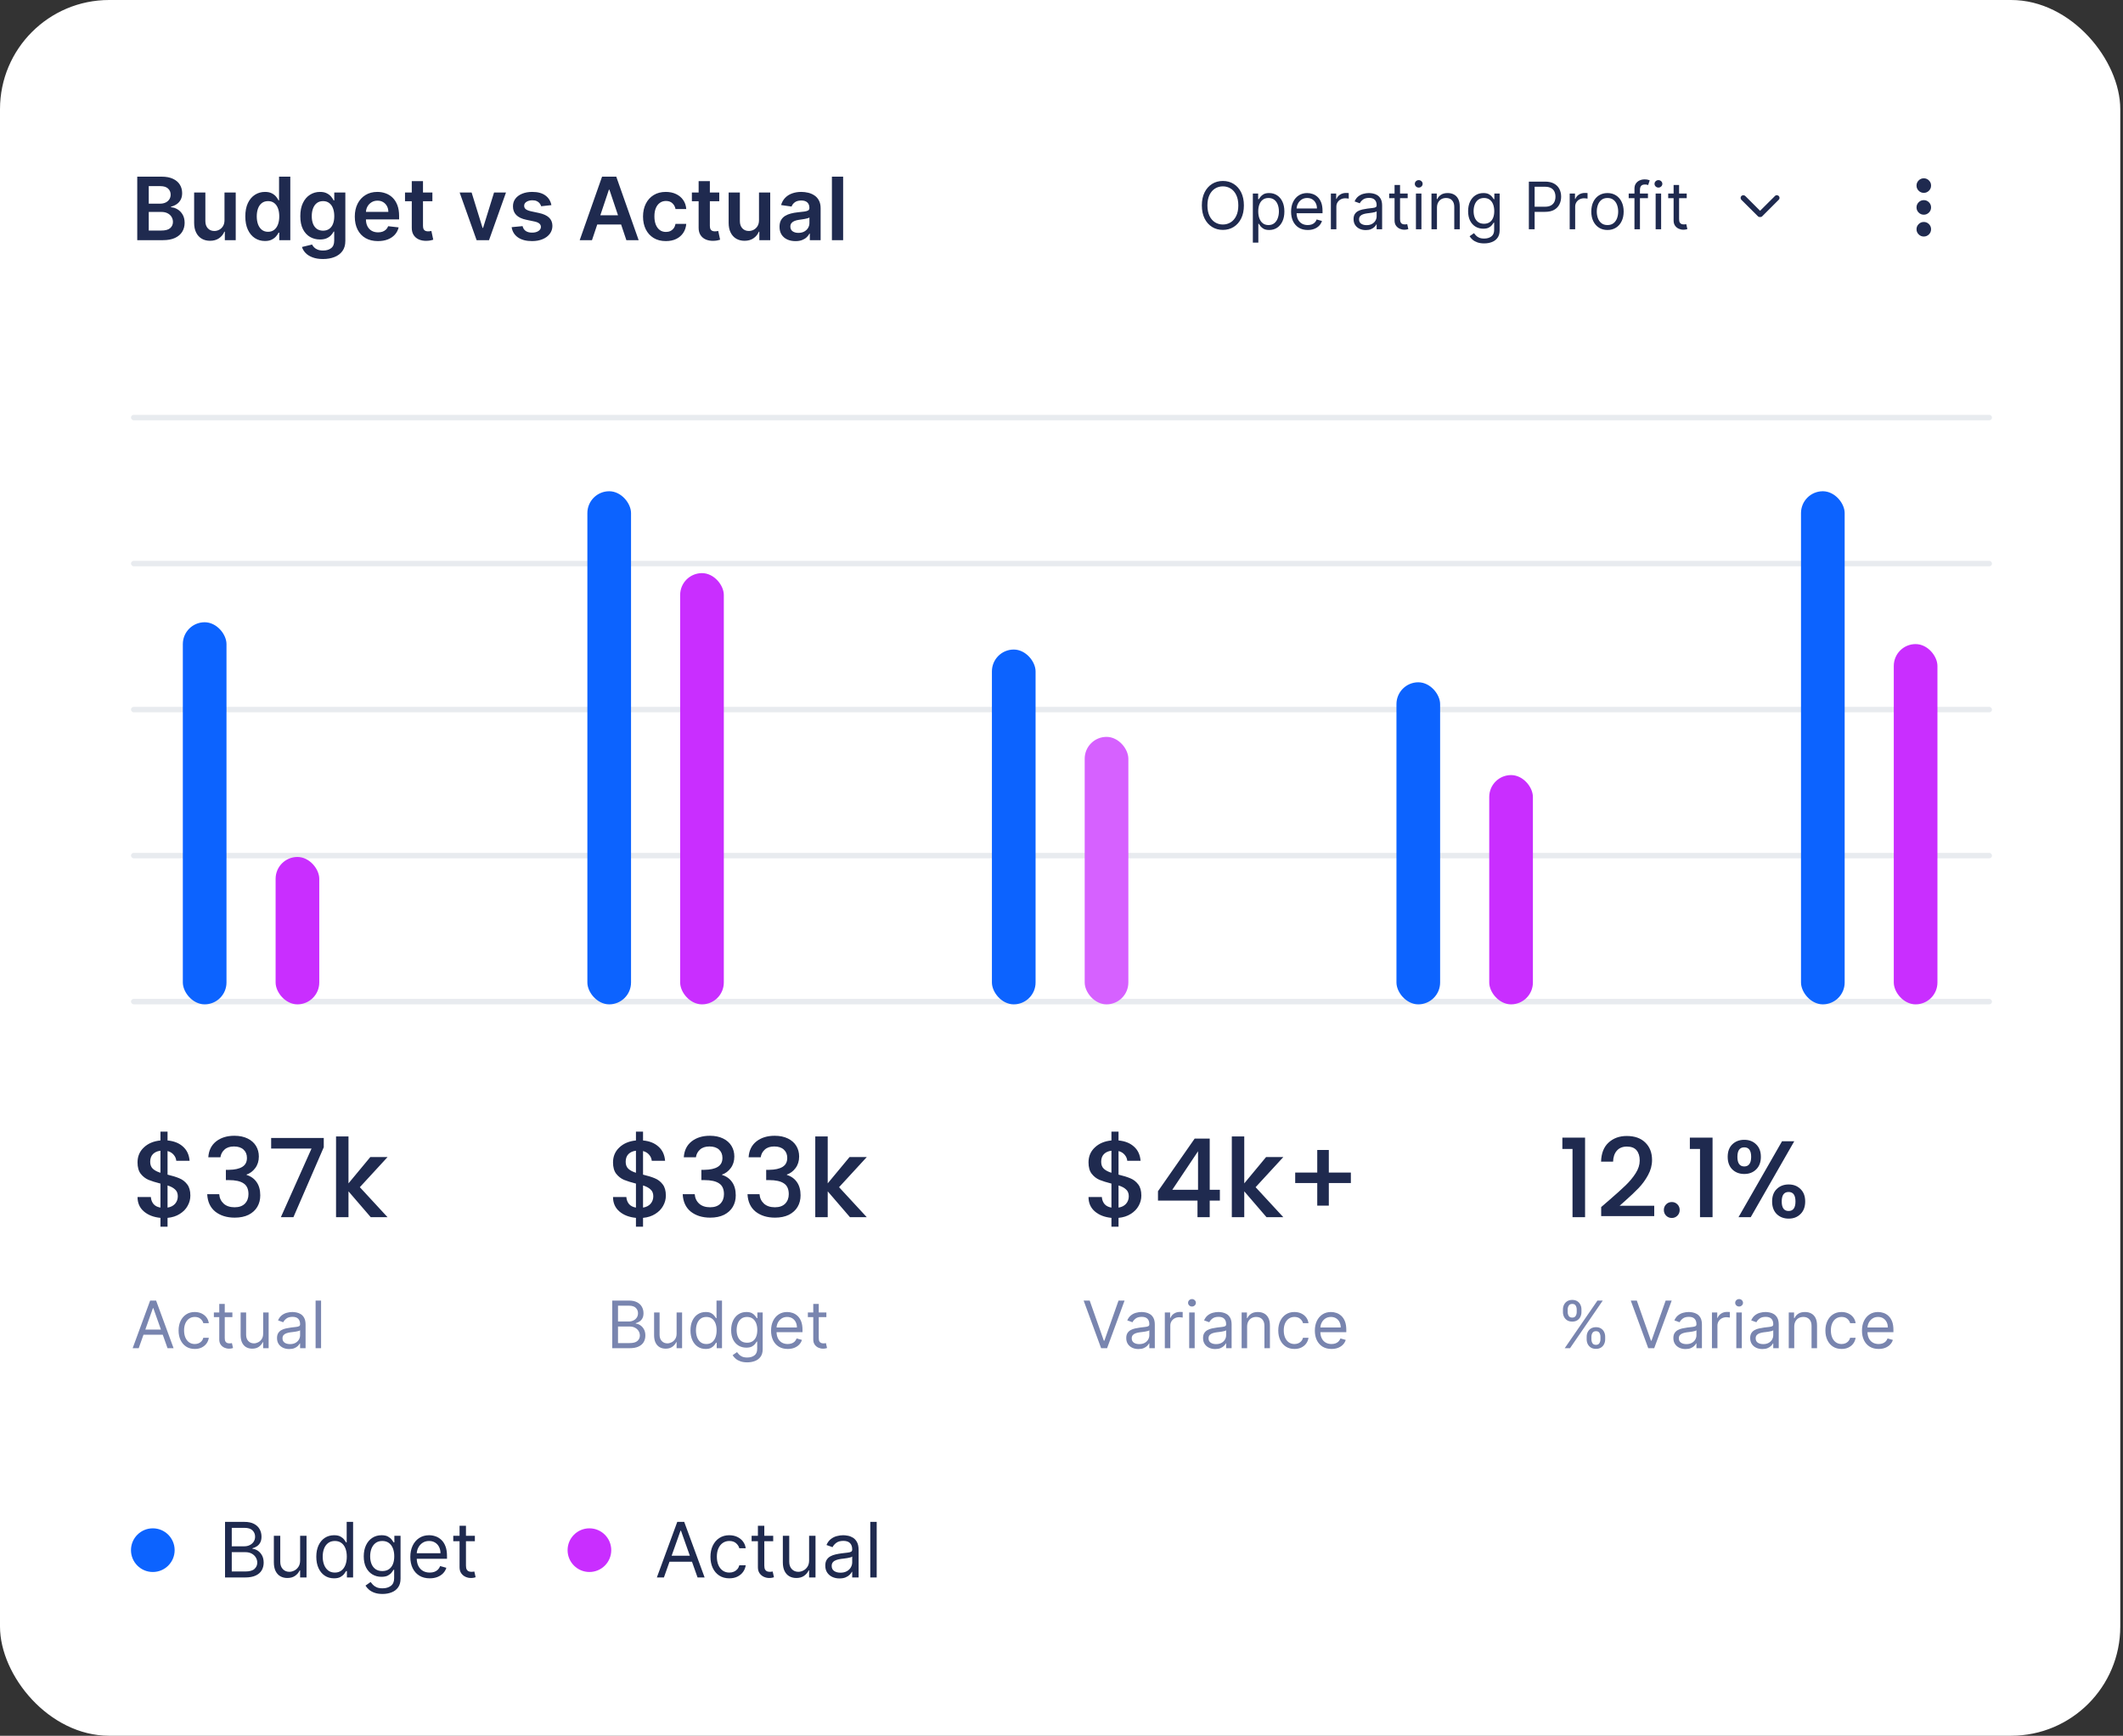 <svg width="389" height="318" viewBox="0 0 389 318" fill="none" xmlns="http://www.w3.org/2000/svg">
<rect x="0" y="0" width="389" height="318" fill="#333333" stroke="none"/>
<rect width="388.5" height="318" rx="20" fill="white"/>
<path d="M25.148 44V32.364H29.602C30.443 32.364 31.142 32.496 31.699 32.761C32.26 33.023 32.678 33.381 32.955 33.835C33.235 34.29 33.375 34.805 33.375 35.381C33.375 35.854 33.284 36.26 33.102 36.597C32.92 36.93 32.676 37.201 32.369 37.409C32.062 37.617 31.72 37.767 31.341 37.858V37.972C31.754 37.994 32.15 38.121 32.528 38.352C32.911 38.58 33.224 38.901 33.466 39.318C33.708 39.735 33.83 40.239 33.83 40.83C33.83 41.432 33.684 41.974 33.392 42.455C33.1 42.932 32.661 43.309 32.074 43.585C31.487 43.862 30.748 44 29.858 44H25.148ZM27.256 42.239H29.523C30.288 42.239 30.839 42.093 31.176 41.801C31.517 41.506 31.688 41.127 31.688 40.665C31.688 40.32 31.602 40.01 31.432 39.733C31.261 39.453 31.019 39.233 30.704 39.074C30.39 38.911 30.015 38.83 29.579 38.83H27.256V42.239ZM27.256 37.312H29.341C29.704 37.312 30.032 37.246 30.324 37.114C30.616 36.977 30.845 36.786 31.011 36.54C31.182 36.29 31.267 35.994 31.267 35.653C31.267 35.203 31.108 34.831 30.79 34.54C30.475 34.248 30.008 34.102 29.386 34.102H27.256V37.312ZM41.135 40.33V35.273H43.192V44H41.197V42.449H41.106C40.91 42.938 40.586 43.337 40.135 43.648C39.688 43.958 39.137 44.114 38.481 44.114C37.91 44.114 37.404 43.987 36.965 43.733C36.529 43.475 36.188 43.102 35.942 42.614C35.696 42.121 35.572 41.526 35.572 40.83V35.273H37.629V40.511C37.629 41.064 37.781 41.504 38.084 41.83C38.387 42.155 38.785 42.318 39.277 42.318C39.58 42.318 39.874 42.244 40.158 42.097C40.442 41.949 40.675 41.729 40.856 41.438C41.042 41.142 41.135 40.773 41.135 40.33ZM48.545 44.153C47.86 44.153 47.246 43.977 46.705 43.625C46.163 43.273 45.735 42.761 45.42 42.091C45.106 41.42 44.949 40.606 44.949 39.648C44.949 38.678 45.108 37.86 45.426 37.193C45.748 36.523 46.182 36.017 46.727 35.676C47.273 35.331 47.881 35.159 48.551 35.159C49.062 35.159 49.483 35.246 49.812 35.42C50.142 35.591 50.403 35.797 50.597 36.04C50.79 36.278 50.939 36.504 51.045 36.716H51.131V32.364H53.193V44H51.17V42.625H51.045C50.939 42.837 50.786 43.062 50.585 43.301C50.385 43.536 50.119 43.737 49.79 43.903C49.46 44.07 49.045 44.153 48.545 44.153ZM49.119 42.466C49.555 42.466 49.926 42.349 50.233 42.114C50.54 41.875 50.773 41.544 50.932 41.119C51.091 40.695 51.17 40.201 51.17 39.636C51.17 39.072 51.091 38.581 50.932 38.165C50.776 37.748 50.545 37.424 50.239 37.193C49.936 36.962 49.562 36.847 49.119 36.847C48.661 36.847 48.278 36.966 47.972 37.205C47.665 37.443 47.434 37.773 47.278 38.193C47.123 38.614 47.045 39.095 47.045 39.636C47.045 40.182 47.123 40.669 47.278 41.097C47.438 41.521 47.67 41.856 47.977 42.102C48.288 42.345 48.669 42.466 49.119 42.466ZM59.18 47.455C58.442 47.455 57.807 47.354 57.277 47.153C56.747 46.956 56.321 46.691 55.999 46.358C55.677 46.025 55.453 45.655 55.328 45.25L57.18 44.801C57.264 44.972 57.385 45.14 57.544 45.307C57.703 45.477 57.917 45.617 58.186 45.727C58.459 45.841 58.802 45.898 59.215 45.898C59.798 45.898 60.281 45.756 60.663 45.472C61.046 45.191 61.237 44.729 61.237 44.085V42.432H61.135C61.029 42.644 60.874 42.862 60.669 43.085C60.468 43.309 60.201 43.496 59.868 43.648C59.538 43.799 59.124 43.875 58.624 43.875C57.953 43.875 57.345 43.718 56.8 43.403C56.258 43.085 55.826 42.612 55.504 41.983C55.186 41.35 55.027 40.559 55.027 39.608C55.027 38.65 55.186 37.841 55.504 37.182C55.826 36.519 56.26 36.017 56.805 35.676C57.351 35.331 57.959 35.159 58.629 35.159C59.141 35.159 59.561 35.246 59.891 35.42C60.224 35.591 60.489 35.797 60.686 36.04C60.883 36.278 61.033 36.504 61.135 36.716H61.249V35.273H63.277V44.142C63.277 44.888 63.099 45.506 62.743 45.994C62.387 46.483 61.9 46.849 61.283 47.091C60.665 47.333 59.965 47.455 59.18 47.455ZM59.197 42.261C59.633 42.261 60.004 42.155 60.311 41.943C60.618 41.731 60.851 41.426 61.01 41.028C61.169 40.631 61.249 40.153 61.249 39.597C61.249 39.047 61.169 38.566 61.01 38.153C60.855 37.74 60.624 37.42 60.317 37.193C60.014 36.962 59.641 36.847 59.197 36.847C58.739 36.847 58.356 36.966 58.05 37.205C57.743 37.443 57.512 37.771 57.356 38.188C57.201 38.6 57.124 39.07 57.124 39.597C57.124 40.131 57.201 40.599 57.356 41C57.516 41.398 57.749 41.708 58.055 41.932C58.366 42.151 58.747 42.261 59.197 42.261ZM69.249 44.17C68.374 44.17 67.618 43.989 66.981 43.625C66.349 43.258 65.862 42.739 65.521 42.068C65.18 41.394 65.01 40.6 65.01 39.688C65.01 38.79 65.18 38.002 65.521 37.324C65.866 36.642 66.347 36.112 66.965 35.733C67.582 35.35 68.307 35.159 69.141 35.159C69.678 35.159 70.186 35.246 70.663 35.42C71.144 35.591 71.569 35.856 71.936 36.216C72.307 36.576 72.599 37.034 72.811 37.591C73.023 38.144 73.129 38.803 73.129 39.568V40.199H65.976V38.812H71.158C71.154 38.419 71.069 38.068 70.902 37.761C70.735 37.451 70.502 37.206 70.203 37.028C69.908 36.85 69.563 36.761 69.169 36.761C68.749 36.761 68.379 36.864 68.061 37.068C67.743 37.269 67.495 37.534 67.317 37.864C67.142 38.189 67.053 38.547 67.05 38.938V40.148C67.05 40.655 67.142 41.091 67.328 41.455C67.514 41.814 67.773 42.091 68.106 42.284C68.44 42.474 68.83 42.568 69.277 42.568C69.576 42.568 69.847 42.526 70.09 42.443C70.332 42.356 70.542 42.229 70.72 42.062C70.898 41.896 71.033 41.689 71.124 41.443L73.044 41.659C72.923 42.167 72.692 42.61 72.351 42.989C72.014 43.364 71.582 43.655 71.055 43.864C70.529 44.068 69.927 44.17 69.249 44.17ZM79.227 35.273V36.864H74.21V35.273H79.227ZM75.449 33.182H77.506V41.375C77.506 41.651 77.547 41.864 77.631 42.011C77.718 42.155 77.831 42.254 77.972 42.307C78.112 42.36 78.267 42.386 78.438 42.386C78.566 42.386 78.684 42.377 78.79 42.358C78.9 42.339 78.983 42.322 79.04 42.307L79.386 43.915C79.276 43.953 79.119 43.994 78.915 44.04C78.714 44.085 78.468 44.112 78.176 44.119C77.661 44.135 77.197 44.057 76.784 43.886C76.371 43.712 76.044 43.443 75.801 43.08C75.562 42.716 75.445 42.261 75.449 41.716V33.182ZM92.712 35.273L89.604 44H87.331L84.223 35.273H86.416L88.422 41.756H88.513L90.524 35.273H92.712ZM101.033 37.58L99.158 37.784C99.105 37.595 99.012 37.417 98.879 37.25C98.751 37.083 98.576 36.949 98.356 36.847C98.137 36.744 97.868 36.693 97.55 36.693C97.122 36.693 96.762 36.786 96.47 36.972C96.182 37.157 96.04 37.398 96.044 37.693C96.04 37.947 96.133 38.153 96.322 38.312C96.516 38.472 96.834 38.602 97.277 38.705L98.766 39.023C99.591 39.201 100.205 39.483 100.607 39.869C101.012 40.256 101.216 40.761 101.22 41.386C101.216 41.936 101.055 42.42 100.737 42.841C100.423 43.258 99.985 43.583 99.425 43.818C98.864 44.053 98.22 44.17 97.493 44.17C96.425 44.17 95.565 43.947 94.913 43.5C94.262 43.049 93.874 42.422 93.749 41.619L95.754 41.426C95.845 41.82 96.038 42.117 96.334 42.318C96.629 42.519 97.014 42.619 97.487 42.619C97.976 42.619 98.368 42.519 98.663 42.318C98.963 42.117 99.112 41.869 99.112 41.574C99.112 41.324 99.016 41.117 98.822 40.955C98.633 40.792 98.338 40.667 97.936 40.58L96.447 40.267C95.61 40.093 94.991 39.799 94.59 39.386C94.188 38.97 93.989 38.443 93.993 37.807C93.989 37.269 94.135 36.803 94.43 36.409C94.73 36.011 95.144 35.705 95.675 35.489C96.209 35.269 96.824 35.159 97.521 35.159C98.544 35.159 99.349 35.377 99.936 35.812C100.527 36.248 100.893 36.837 101.033 37.58ZM108.47 44H106.22L110.317 32.364H112.919L117.021 44H114.771L111.663 34.75H111.572L108.47 44ZM108.544 39.438H114.68V41.131H108.544V39.438ZM122.004 44.17C121.133 44.17 120.385 43.979 119.76 43.597C119.139 43.214 118.66 42.686 118.322 42.011C117.989 41.333 117.822 40.553 117.822 39.67C117.822 38.784 117.993 38.002 118.334 37.324C118.675 36.642 119.156 36.112 119.777 35.733C120.402 35.35 121.141 35.159 121.993 35.159C122.701 35.159 123.328 35.29 123.874 35.551C124.423 35.809 124.86 36.174 125.186 36.648C125.512 37.117 125.697 37.667 125.743 38.295H123.777C123.697 37.875 123.508 37.525 123.209 37.244C122.913 36.96 122.518 36.818 122.021 36.818C121.601 36.818 121.232 36.932 120.913 37.159C120.595 37.383 120.347 37.705 120.169 38.125C119.995 38.545 119.908 39.049 119.908 39.636C119.908 40.231 119.995 40.742 120.169 41.17C120.343 41.595 120.588 41.922 120.902 42.153C121.22 42.381 121.593 42.494 122.021 42.494C122.324 42.494 122.595 42.438 122.834 42.324C123.076 42.206 123.279 42.038 123.442 41.818C123.605 41.599 123.716 41.331 123.777 41.017H125.743C125.694 41.635 125.512 42.182 125.197 42.659C124.883 43.133 124.455 43.504 123.913 43.773C123.372 44.038 122.735 44.17 122.004 44.17ZM131.79 35.273V36.864H126.773V35.273H131.79ZM128.011 33.182H130.068V41.375C130.068 41.651 130.11 41.864 130.193 42.011C130.28 42.155 130.394 42.254 130.534 42.307C130.674 42.36 130.83 42.386 131 42.386C131.129 42.386 131.246 42.377 131.352 42.358C131.462 42.339 131.545 42.322 131.602 42.307L131.949 43.915C131.839 43.953 131.682 43.994 131.477 44.04C131.277 44.085 131.03 44.112 130.739 44.119C130.223 44.135 129.759 44.057 129.347 43.886C128.934 43.712 128.606 43.443 128.364 43.08C128.125 42.716 128.008 42.261 128.011 41.716V33.182ZM139.072 40.33V35.273H141.129V44H139.135V42.449H139.044C138.847 42.938 138.523 43.337 138.072 43.648C137.625 43.958 137.074 44.114 136.419 44.114C135.847 44.114 135.341 43.987 134.902 43.733C134.466 43.475 134.125 43.102 133.879 42.614C133.633 42.121 133.51 41.526 133.51 40.83V35.273H135.567V40.511C135.567 41.064 135.718 41.504 136.021 41.83C136.324 42.155 136.722 42.318 137.214 42.318C137.518 42.318 137.811 42.244 138.095 42.097C138.379 41.949 138.612 41.729 138.794 41.438C138.98 41.142 139.072 40.773 139.072 40.33ZM145.756 44.176C145.203 44.176 144.705 44.078 144.261 43.881C143.822 43.68 143.473 43.385 143.216 42.994C142.962 42.604 142.835 42.123 142.835 41.551C142.835 41.059 142.926 40.651 143.108 40.33C143.29 40.008 143.538 39.75 143.852 39.557C144.167 39.364 144.521 39.218 144.915 39.119C145.313 39.017 145.723 38.943 146.148 38.898C146.659 38.845 147.074 38.797 147.392 38.756C147.71 38.71 147.941 38.642 148.085 38.551C148.233 38.456 148.307 38.311 148.307 38.114V38.08C148.307 37.651 148.18 37.32 147.926 37.085C147.672 36.85 147.307 36.733 146.83 36.733C146.326 36.733 145.926 36.843 145.631 37.062C145.339 37.282 145.142 37.542 145.04 37.841L143.119 37.568C143.271 37.038 143.521 36.595 143.869 36.239C144.218 35.879 144.644 35.61 145.148 35.432C145.652 35.25 146.208 35.159 146.818 35.159C147.239 35.159 147.657 35.208 148.074 35.307C148.491 35.405 148.871 35.568 149.216 35.795C149.561 36.019 149.837 36.324 150.045 36.71C150.258 37.097 150.364 37.58 150.364 38.159V44H148.386V42.801H148.318C148.193 43.044 148.017 43.271 147.79 43.483C147.566 43.691 147.284 43.86 146.943 43.989C146.606 44.114 146.21 44.176 145.756 44.176ZM146.29 42.665C146.703 42.665 147.061 42.583 147.364 42.42C147.667 42.254 147.9 42.034 148.062 41.761C148.229 41.489 148.312 41.191 148.312 40.869V39.841C148.248 39.894 148.138 39.943 147.983 39.989C147.831 40.034 147.661 40.074 147.472 40.108C147.282 40.142 147.095 40.172 146.909 40.199C146.723 40.225 146.563 40.248 146.426 40.267C146.119 40.309 145.845 40.377 145.602 40.472C145.36 40.566 145.169 40.699 145.028 40.869C144.888 41.036 144.818 41.252 144.818 41.517C144.818 41.896 144.956 42.182 145.233 42.375C145.509 42.568 145.862 42.665 146.29 42.665ZM154.489 32.364V44H152.432V32.364H154.489Z" fill="#1F2A4F"/>
<rect x="213.5" y="26" width="123" height="24" rx="3" fill="white"/>
<path d="M227.92 37.636C227.92 38.557 227.754 39.352 227.422 40.023C227.089 40.693 226.634 41.21 226.054 41.574C225.474 41.938 224.813 42.119 224.068 42.119C223.324 42.119 222.662 41.938 222.082 41.574C221.503 41.21 221.047 40.693 220.714 40.023C220.382 39.352 220.216 38.557 220.216 37.636C220.216 36.716 220.382 35.92 220.714 35.25C221.047 34.58 221.503 34.062 222.082 33.699C222.662 33.335 223.324 33.153 224.068 33.153C224.813 33.153 225.474 33.335 226.054 33.699C226.634 34.062 227.089 34.58 227.422 35.25C227.754 35.92 227.92 36.716 227.92 37.636ZM226.898 37.636C226.898 36.881 226.771 36.243 226.518 35.723C226.268 35.203 225.929 34.81 225.5 34.543C225.074 34.276 224.597 34.142 224.068 34.142C223.54 34.142 223.061 34.276 222.632 34.543C222.206 34.81 221.866 35.203 221.614 35.723C221.364 36.243 221.239 36.881 221.239 37.636C221.239 38.392 221.364 39.03 221.614 39.55C221.866 40.07 222.206 40.463 222.632 40.73C223.061 40.997 223.54 41.131 224.068 41.131C224.597 41.131 225.074 40.997 225.5 40.73C225.929 40.463 226.268 40.07 226.518 39.55C226.771 39.03 226.898 38.392 226.898 37.636ZM229.561 44.455V35.455H230.533V36.494H230.652C230.726 36.381 230.828 36.236 230.959 36.06C231.092 35.881 231.283 35.722 231.53 35.582C231.78 35.44 232.118 35.369 232.544 35.369C233.095 35.369 233.581 35.507 234.001 35.783C234.422 36.058 234.75 36.449 234.986 36.955C235.222 37.46 235.339 38.057 235.339 38.744C235.339 39.438 235.222 40.038 234.986 40.547C234.75 41.053 234.423 41.445 234.006 41.723C233.588 41.999 233.107 42.136 232.561 42.136C232.141 42.136 231.804 42.067 231.551 41.928C231.298 41.785 231.104 41.625 230.967 41.446C230.831 41.264 230.726 41.114 230.652 40.994H230.567V44.455H229.561ZM230.55 38.727C230.55 39.222 230.622 39.658 230.767 40.035C230.912 40.41 231.124 40.705 231.402 40.918C231.68 41.128 232.021 41.233 232.425 41.233C232.845 41.233 233.196 41.122 233.477 40.901C233.761 40.676 233.974 40.375 234.116 39.997C234.261 39.617 234.334 39.193 234.334 38.727C234.334 38.267 234.263 37.852 234.121 37.483C233.982 37.111 233.77 36.817 233.486 36.601C233.205 36.382 232.851 36.273 232.425 36.273C232.016 36.273 231.672 36.376 231.393 36.584C231.115 36.788 230.905 37.075 230.763 37.445C230.621 37.811 230.55 38.239 230.55 38.727ZM239.618 42.136C238.987 42.136 238.443 41.997 237.986 41.719C237.531 41.438 237.18 41.045 236.933 40.543C236.689 40.037 236.567 39.449 236.567 38.778C236.567 38.108 236.689 37.517 236.933 37.006C237.18 36.492 237.524 36.091 237.964 35.804C238.408 35.514 238.925 35.369 239.516 35.369C239.857 35.369 240.193 35.426 240.526 35.54C240.858 35.653 241.161 35.838 241.433 36.094C241.706 36.347 241.923 36.682 242.085 37.099C242.247 37.517 242.328 38.031 242.328 38.642V39.068H237.283V38.199H241.305C241.305 37.83 241.232 37.5 241.084 37.21C240.939 36.92 240.732 36.692 240.462 36.524C240.195 36.356 239.879 36.273 239.516 36.273C239.115 36.273 238.768 36.372 238.476 36.571C238.186 36.767 237.963 37.023 237.807 37.338C237.651 37.653 237.572 37.992 237.572 38.352V38.932C237.572 39.426 237.658 39.845 237.828 40.189C238.001 40.53 238.241 40.79 238.548 40.969C238.855 41.145 239.212 41.233 239.618 41.233C239.882 41.233 240.121 41.196 240.334 41.122C240.55 41.045 240.736 40.932 240.892 40.781C241.048 40.628 241.169 40.438 241.254 40.21L242.226 40.483C242.124 40.812 241.952 41.102 241.71 41.352C241.469 41.599 241.17 41.793 240.815 41.932C240.46 42.068 240.061 42.136 239.618 42.136ZM243.858 42V35.455H244.83V36.443H244.898C245.017 36.119 245.233 35.856 245.545 35.655C245.858 35.453 246.21 35.352 246.602 35.352C246.676 35.352 246.768 35.354 246.879 35.356C246.99 35.359 247.074 35.364 247.131 35.369V36.392C247.097 36.383 247.018 36.371 246.896 36.354C246.777 36.334 246.651 36.324 246.517 36.324C246.199 36.324 245.915 36.391 245.665 36.524C245.418 36.655 245.222 36.837 245.077 37.07C244.935 37.3 244.864 37.562 244.864 37.858V42H243.858ZM250.249 42.153C249.834 42.153 249.458 42.075 249.12 41.919C248.782 41.76 248.513 41.531 248.314 41.233C248.115 40.932 248.016 40.568 248.016 40.142C248.016 39.767 248.09 39.463 248.238 39.23C248.385 38.994 248.583 38.81 248.83 38.676C249.077 38.543 249.35 38.443 249.648 38.378C249.949 38.31 250.252 38.256 250.556 38.216C250.953 38.165 251.276 38.126 251.523 38.101C251.773 38.072 251.955 38.026 252.069 37.96C252.185 37.895 252.243 37.781 252.243 37.619V37.585C252.243 37.165 252.128 36.838 251.898 36.605C251.671 36.372 251.326 36.256 250.863 36.256C250.382 36.256 250.006 36.361 249.733 36.571C249.461 36.781 249.269 37.006 249.158 37.244L248.203 36.903C248.374 36.506 248.601 36.196 248.885 35.974C249.172 35.75 249.485 35.594 249.823 35.506C250.164 35.415 250.499 35.369 250.828 35.369C251.039 35.369 251.28 35.395 251.553 35.446C251.828 35.494 252.094 35.595 252.35 35.749C252.608 35.902 252.823 36.133 252.993 36.443C253.164 36.753 253.249 37.168 253.249 37.688V42H252.243V41.114H252.192C252.124 41.256 252.01 41.408 251.851 41.57C251.692 41.731 251.48 41.869 251.216 41.983C250.952 42.097 250.63 42.153 250.249 42.153ZM250.402 41.25C250.8 41.25 251.135 41.172 251.408 41.016C251.684 40.859 251.891 40.658 252.03 40.41C252.172 40.163 252.243 39.903 252.243 39.631V38.71C252.201 38.761 252.107 38.808 251.962 38.851C251.82 38.891 251.655 38.926 251.468 38.957C251.283 38.986 251.103 39.011 250.926 39.034C250.753 39.054 250.613 39.071 250.505 39.085C250.243 39.119 249.999 39.175 249.772 39.251C249.547 39.325 249.365 39.438 249.226 39.588C249.09 39.736 249.022 39.938 249.022 40.193C249.022 40.543 249.151 40.807 249.409 40.986C249.671 41.162 250.002 41.25 250.402 41.25ZM257.931 35.455V36.307H254.539V35.455H257.931ZM255.528 33.886H256.533V40.125C256.533 40.409 256.575 40.622 256.657 40.764C256.742 40.903 256.85 40.997 256.981 41.045C257.114 41.091 257.255 41.114 257.403 41.114C257.513 41.114 257.604 41.108 257.675 41.097C257.746 41.082 257.803 41.071 257.846 41.062L258.05 41.966C257.982 41.992 257.887 42.017 257.765 42.043C257.643 42.071 257.488 42.085 257.3 42.085C257.016 42.085 256.738 42.024 256.465 41.902C256.195 41.78 255.971 41.594 255.792 41.344C255.616 41.094 255.528 40.778 255.528 40.398V33.886ZM259.444 42V35.455H260.45V42H259.444ZM259.955 34.364C259.759 34.364 259.59 34.297 259.448 34.163C259.309 34.03 259.239 33.869 259.239 33.682C259.239 33.494 259.309 33.334 259.448 33.2C259.59 33.067 259.759 33 259.955 33C260.151 33 260.319 33.067 260.458 33.2C260.6 33.334 260.671 33.494 260.671 33.682C260.671 33.869 260.6 34.03 260.458 34.163C260.319 34.297 260.151 34.364 259.955 34.364ZM263.297 38.062V42H262.292V35.455H263.263V36.477H263.348C263.502 36.145 263.735 35.878 264.047 35.676C264.36 35.472 264.763 35.369 265.257 35.369C265.701 35.369 266.088 35.46 266.421 35.642C266.753 35.821 267.012 36.094 267.196 36.46C267.381 36.824 267.473 37.284 267.473 37.841V42H266.468V37.909C266.468 37.395 266.334 36.994 266.067 36.707C265.8 36.418 265.434 36.273 264.968 36.273C264.647 36.273 264.36 36.342 264.107 36.481C263.857 36.621 263.659 36.824 263.515 37.091C263.37 37.358 263.297 37.682 263.297 38.062ZM271.953 44.591C271.467 44.591 271.05 44.528 270.7 44.403C270.351 44.281 270.06 44.119 269.827 43.918C269.597 43.719 269.413 43.506 269.277 43.278L270.078 42.716C270.169 42.835 270.284 42.972 270.423 43.125C270.563 43.281 270.753 43.416 270.994 43.53C271.239 43.646 271.558 43.705 271.953 43.705C272.482 43.705 272.918 43.577 273.261 43.321C273.605 43.065 273.777 42.665 273.777 42.119V40.79H273.692C273.618 40.909 273.513 41.057 273.376 41.233C273.243 41.406 273.05 41.561 272.797 41.697C272.547 41.831 272.209 41.898 271.783 41.898C271.254 41.898 270.78 41.773 270.359 41.523C269.942 41.273 269.611 40.909 269.366 40.432C269.125 39.955 269.004 39.375 269.004 38.693C269.004 38.023 269.122 37.439 269.358 36.942C269.594 36.442 269.922 36.055 270.342 35.783C270.763 35.507 271.249 35.369 271.8 35.369C272.226 35.369 272.564 35.44 272.814 35.582C273.067 35.722 273.26 35.881 273.393 36.06C273.53 36.236 273.635 36.381 273.709 36.494H273.811V35.455H274.783V42.188C274.783 42.75 274.655 43.207 274.399 43.56C274.146 43.915 273.805 44.175 273.376 44.34C272.95 44.507 272.476 44.591 271.953 44.591ZM271.919 40.994C272.322 40.994 272.663 40.902 272.942 40.717C273.22 40.533 273.432 40.267 273.577 39.92C273.722 39.574 273.794 39.159 273.794 38.676C273.794 38.205 273.723 37.788 273.581 37.428C273.439 37.067 273.229 36.784 272.95 36.58C272.672 36.375 272.328 36.273 271.919 36.273C271.493 36.273 271.138 36.381 270.854 36.597C270.572 36.812 270.361 37.102 270.219 37.466C270.08 37.83 270.01 38.233 270.01 38.676C270.01 39.131 270.081 39.533 270.223 39.882C270.368 40.229 270.581 40.501 270.862 40.7C271.146 40.896 271.499 40.994 271.919 40.994ZM280.135 42V33.273H283.084C283.768 33.273 284.328 33.396 284.763 33.644C285.2 33.888 285.524 34.219 285.734 34.636C285.945 35.054 286.05 35.52 286.05 36.034C286.05 36.548 285.945 37.016 285.734 37.436C285.527 37.856 285.206 38.192 284.771 38.442C284.337 38.689 283.78 38.812 283.101 38.812H280.987V37.875H283.067C283.536 37.875 283.912 37.794 284.196 37.632C284.48 37.47 284.686 37.251 284.814 36.976C284.945 36.697 285.01 36.383 285.01 36.034C285.01 35.685 284.945 35.372 284.814 35.097C284.686 34.821 284.479 34.605 284.192 34.449C283.905 34.29 283.524 34.21 283.05 34.21H281.192V42H280.135ZM287.616 42V35.455H288.587V36.443H288.656C288.775 36.119 288.991 35.856 289.303 35.655C289.616 35.453 289.968 35.352 290.36 35.352C290.434 35.352 290.526 35.354 290.637 35.356C290.748 35.359 290.832 35.364 290.888 35.369V36.392C290.854 36.383 290.776 36.371 290.654 36.354C290.535 36.334 290.408 36.324 290.275 36.324C289.957 36.324 289.673 36.391 289.423 36.524C289.175 36.655 288.979 36.837 288.835 37.07C288.692 37.3 288.621 37.562 288.621 37.858V42H287.616ZM294.54 42.136C293.95 42.136 293.431 41.996 292.985 41.715C292.542 41.433 292.195 41.04 291.945 40.534C291.698 40.028 291.575 39.438 291.575 38.761C291.575 38.08 291.698 37.484 291.945 36.976C292.195 36.467 292.542 36.072 292.985 35.791C293.431 35.51 293.95 35.369 294.54 35.369C295.131 35.369 295.648 35.51 296.092 35.791C296.538 36.072 296.884 36.467 297.131 36.976C297.381 37.484 297.506 38.08 297.506 38.761C297.506 39.438 297.381 40.028 297.131 40.534C296.884 41.04 296.538 41.433 296.092 41.715C295.648 41.996 295.131 42.136 294.54 42.136ZM294.54 41.233C294.989 41.233 295.359 41.118 295.648 40.888C295.938 40.658 296.153 40.355 296.292 39.98C296.431 39.605 296.501 39.199 296.501 38.761C296.501 38.324 296.431 37.916 296.292 37.538C296.153 37.16 295.938 36.855 295.648 36.622C295.359 36.389 294.989 36.273 294.54 36.273C294.092 36.273 293.722 36.389 293.433 36.622C293.143 36.855 292.928 37.16 292.789 37.538C292.65 37.916 292.58 38.324 292.58 38.761C292.58 39.199 292.65 39.605 292.789 39.98C292.928 40.355 293.143 40.658 293.433 40.888C293.722 41.118 294.092 41.233 294.54 41.233ZM301.956 35.455V36.307H298.428V35.455H301.956ZM299.485 42V34.551C299.485 34.176 299.573 33.864 299.749 33.614C299.925 33.364 300.154 33.176 300.435 33.051C300.716 32.926 301.013 32.864 301.326 32.864C301.573 32.864 301.775 32.883 301.931 32.923C302.087 32.963 302.203 33 302.28 33.034L301.99 33.903C301.939 33.886 301.868 33.865 301.777 33.84C301.689 33.814 301.573 33.801 301.428 33.801C301.096 33.801 300.855 33.885 300.708 34.053C300.563 34.22 300.49 34.466 300.49 34.79V42H299.485ZM303.366 42V35.455H304.371V42H303.366ZM303.877 34.364C303.681 34.364 303.512 34.297 303.37 34.163C303.231 34.03 303.161 33.869 303.161 33.682C303.161 33.494 303.231 33.334 303.37 33.2C303.512 33.067 303.681 33 303.877 33C304.073 33 304.241 33.067 304.38 33.2C304.522 33.334 304.593 33.494 304.593 33.682C304.593 33.869 304.522 34.03 304.38 34.163C304.241 34.297 304.073 34.364 303.877 34.364ZM309.06 35.455V36.307H305.668V35.455H309.06ZM306.657 33.886H307.662V40.125C307.662 40.409 307.703 40.622 307.786 40.764C307.871 40.903 307.979 40.997 308.11 41.045C308.243 41.091 308.384 41.114 308.532 41.114C308.642 41.114 308.733 41.108 308.804 41.097C308.875 41.082 308.932 41.071 308.975 41.062L309.179 41.966C309.111 41.992 309.016 42.017 308.894 42.043C308.772 42.071 308.617 42.085 308.429 42.085C308.145 42.085 307.867 42.024 307.594 41.902C307.324 41.78 307.1 41.594 306.921 41.344C306.745 41.094 306.657 40.778 306.657 40.398V33.886Z" fill="#1F2A4F"/>
<mask id="mask0_320_28115" style="mask-type:alpha" maskUnits="userSpaceOnUse" x="314" y="30" width="17" height="16">
<rect x="314.5" y="30" width="16" height="16" fill="#D9D9D9"/>
</mask>
<g mask="url(#mask0_320_28115)">
<path d="M322.5 39.767C322.422 39.767 322.347 39.756 322.275 39.734C322.203 39.711 322.139 39.667 322.083 39.6L319.067 36.6C318.978 36.5 318.933 36.384 318.933 36.25C318.933 36.117 318.983 36 319.083 35.9C319.183 35.811 319.3 35.767 319.433 35.767C319.567 35.767 319.683 35.811 319.783 35.9L322.5 38.617L325.233 35.9C325.322 35.8 325.433 35.753 325.567 35.758C325.7 35.764 325.817 35.811 325.917 35.9C326.017 36 326.067 36.12 326.067 36.258C326.067 36.397 326.017 36.511 325.917 36.6L322.917 39.6C322.861 39.667 322.797 39.711 322.725 39.734C322.653 39.756 322.578 39.767 322.5 39.767Z" fill="#1F2A4F"/>
</g>
<mask id="mask1_320_28115" style="mask-type:alpha" maskUnits="userSpaceOnUse" x="344" y="30" width="17" height="16">
<rect x="344.5" y="30" width="16" height="16" fill="#D9D9D9"/>
</mask>
<g mask="url(#mask1_320_28115)">
<path d="M352.5 43.333C352.133 43.333 351.82 43.202 351.558 42.941C351.297 42.68 351.167 42.366 351.167 41.999C351.167 41.633 351.297 41.319 351.558 41.058C351.82 40.797 352.133 40.666 352.5 40.666C352.867 40.666 353.181 40.797 353.442 41.058C353.703 41.319 353.833 41.633 353.833 41.999C353.833 42.366 353.703 42.68 353.442 42.941C353.181 43.202 352.867 43.333 352.5 43.333ZM352.5 39.333C352.133 39.333 351.82 39.202 351.558 38.941C351.297 38.68 351.167 38.366 351.167 37.999C351.167 37.633 351.297 37.319 351.558 37.058C351.82 36.797 352.133 36.666 352.5 36.666C352.867 36.666 353.181 36.797 353.442 37.058C353.703 37.319 353.833 37.633 353.833 37.999C353.833 38.366 353.703 38.68 353.442 38.941C353.181 39.202 352.867 39.333 352.5 39.333ZM352.5 35.333C352.133 35.333 351.82 35.202 351.558 34.941C351.297 34.68 351.167 34.366 351.167 33.999C351.167 33.633 351.297 33.319 351.558 33.058C351.82 32.797 352.133 32.666 352.5 32.666C352.867 32.666 353.181 32.797 353.442 33.058C353.703 33.319 353.833 33.633 353.833 33.999C353.833 34.366 353.703 34.68 353.442 34.941C353.181 35.202 352.867 35.333 352.5 35.333Z" fill="#1F2A4F"/>
</g>
<rect x="24" y="76" width="341" height="1" rx="0.5" fill="#E8EBEF"/>
<rect x="24" y="102.75" width="341" height="1" rx="0.5" fill="#E8EBEF"/>
<rect x="24" y="129.5" width="341" height="1" rx="0.5" fill="#E8EBEF"/>
<rect x="24" y="156.25" width="341" height="1" rx="0.5" fill="#E8EBEF"/>
<rect x="24" y="183" width="341" height="1" rx="0.5" fill="#E8EBEF"/>
<rect x="33.5" y="114" width="8" height="70" rx="4" fill="#0C63FF"/>
<rect x="50.5" y="157" width="8" height="27" rx="4" fill="#C92EFF"/>
<rect x="107.625" y="90" width="8" height="94" rx="4" fill="#0C63FF"/>
<rect x="124.625" y="105" width="8" height="79" rx="4" fill="#C92EFF"/>
<rect x="181.75" y="119" width="8" height="65" rx="4" fill="#0C63FF"/>
<rect x="198.75" y="135" width="8" height="49" rx="4" fill="#D661FF"/>
<rect x="255.875" y="125" width="8" height="59" rx="4" fill="#0C63FF"/>
<rect x="272.875" y="142" width="8" height="42" rx="4" fill="#C92EFF"/>
<rect x="330" y="90" width="8" height="94" rx="4" fill="#0C63FF"/>
<rect x="347" y="118" width="8" height="66" rx="4" fill="#C92EFF"/>
<path d="M34.88 219.04C34.88 219.707 34.713 220.333 34.38 220.92C34.06 221.507 33.58 222 32.94 222.4C32.313 222.8 31.567 223.04 30.7 223.12V224.74H29.4V223.12C28.147 223 27.133 222.607 26.36 221.94C25.587 221.273 25.2 220.393 25.2 219.3H27.64C27.68 219.82 27.847 220.253 28.14 220.6C28.433 220.933 28.853 221.147 29.4 221.24V216.84C28.507 216.613 27.78 216.387 27.22 216.16C26.66 215.92 26.18 215.547 25.78 215.04C25.393 214.533 25.2 213.84 25.2 212.96C25.2 211.853 25.587 210.94 26.36 210.22C27.133 209.487 28.147 209.06 29.4 208.94V207.32H30.7V208.94C31.873 209.047 32.813 209.42 33.52 210.06C34.24 210.687 34.647 211.553 34.74 212.66H32.3C32.26 212.247 32.1 211.88 31.82 211.56C31.54 211.227 31.167 211 30.7 210.88V215.2C31.593 215.413 32.32 215.64 32.88 215.88C33.44 216.107 33.913 216.473 34.3 216.98C34.687 217.473 34.88 218.16 34.88 219.04ZM27.52 212.84C27.52 213.387 27.68 213.813 28 214.12C28.333 214.427 28.8 214.673 29.4 214.86V210.82C28.827 210.887 28.367 211.093 28.02 211.44C27.687 211.787 27.52 212.253 27.52 212.84ZM30.7 221.24C31.287 221.147 31.747 220.913 32.08 220.54C32.413 220.153 32.58 219.693 32.58 219.16C32.58 218.627 32.413 218.213 32.08 217.92C31.76 217.613 31.3 217.367 30.7 217.18V221.24ZM38.168 212.02C38.248 210.78 38.721 209.813 39.588 209.12C40.468 208.427 41.588 208.08 42.948 208.08C43.881 208.08 44.688 208.247 45.368 208.58C46.048 208.913 46.561 209.367 46.908 209.94C47.255 210.513 47.428 211.16 47.428 211.88C47.428 212.707 47.208 213.413 46.768 214C46.328 214.587 45.801 214.98 45.188 215.18V215.26C45.974 215.5 46.588 215.94 47.028 216.58C47.468 217.207 47.688 218.013 47.688 219C47.688 219.787 47.508 220.487 47.148 221.1C46.788 221.713 46.255 222.2 45.548 222.56C44.841 222.907 43.995 223.08 43.008 223.08C41.568 223.08 40.381 222.713 39.448 221.98C38.528 221.233 38.035 220.167 37.968 218.78H40.168C40.221 219.487 40.495 220.067 40.988 220.52C41.481 220.96 42.148 221.18 42.988 221.18C43.801 221.18 44.428 220.96 44.868 220.52C45.308 220.067 45.528 219.487 45.528 218.78C45.528 217.847 45.228 217.187 44.628 216.8C44.041 216.4 43.135 216.2 41.908 216.2H41.388V214.32H41.928C43.008 214.307 43.828 214.127 44.388 213.78C44.961 213.433 45.248 212.887 45.248 212.14C45.248 211.5 45.041 210.993 44.628 210.62C44.215 210.233 43.628 210.04 42.868 210.04C42.121 210.04 41.541 210.233 41.128 210.62C40.715 210.993 40.468 211.46 40.388 212.02H38.168ZM59.323 210.18L53.763 223H51.463L57.083 210.42H49.683V208.48H59.323V210.18ZM65.934 217.5L71.014 223H67.934L63.854 218.26V223H61.574V208.2H63.854V216.8L67.854 211.98H71.014L65.934 217.5Z" fill="#1F2A4F"/>
<path d="M25.415 247H24.307L27.511 238.273H28.602L31.807 247H30.699L28.091 239.653H28.023L25.415 247ZM25.824 243.591H30.29V244.528H25.824V243.591ZM35.689 247.136C35.075 247.136 34.547 246.991 34.104 246.702C33.66 246.412 33.32 246.013 33.081 245.504C32.842 244.996 32.723 244.415 32.723 243.761C32.723 243.097 32.845 242.51 33.09 242.001C33.337 241.49 33.68 241.091 34.121 240.804C34.564 240.514 35.081 240.369 35.672 240.369C36.132 240.369 36.547 240.455 36.916 240.625C37.285 240.795 37.588 241.034 37.824 241.341C38.06 241.648 38.206 242.006 38.263 242.415H37.257C37.18 242.116 37.01 241.852 36.746 241.622C36.484 241.389 36.132 241.273 35.689 241.273C35.297 241.273 34.953 241.375 34.658 241.58C34.365 241.781 34.136 242.067 33.972 242.436C33.81 242.803 33.729 243.233 33.729 243.727C33.729 244.233 33.808 244.673 33.967 245.048C34.129 245.423 34.356 245.714 34.649 245.922C34.945 246.129 35.291 246.233 35.689 246.233C35.95 246.233 36.188 246.188 36.401 246.097C36.614 246.006 36.794 245.875 36.942 245.705C37.09 245.534 37.195 245.33 37.257 245.091H38.263C38.206 245.477 38.065 245.825 37.841 246.135C37.619 246.442 37.325 246.686 36.959 246.868C36.595 247.047 36.172 247.136 35.689 247.136ZM42.58 240.455V241.307H39.188V240.455H42.58ZM40.176 238.886H41.182V245.125C41.182 245.409 41.223 245.622 41.305 245.764C41.391 245.903 41.499 245.997 41.629 246.045C41.763 246.091 41.903 246.114 42.051 246.114C42.162 246.114 42.253 246.108 42.324 246.097C42.395 246.082 42.452 246.071 42.494 246.062L42.699 246.966C42.631 246.991 42.535 247.017 42.413 247.043C42.291 247.071 42.136 247.085 41.949 247.085C41.665 247.085 41.386 247.024 41.114 246.902C40.844 246.78 40.619 246.594 40.44 246.344C40.264 246.094 40.176 245.778 40.176 245.398V238.886ZM48.217 244.324V240.455H49.223V247H48.217V245.892H48.149C47.996 246.224 47.757 246.507 47.433 246.74C47.109 246.97 46.7 247.085 46.206 247.085C45.797 247.085 45.433 246.996 45.115 246.817C44.797 246.635 44.547 246.362 44.365 245.999C44.183 245.632 44.092 245.17 44.092 244.614V240.455H45.098V244.545C45.098 245.023 45.231 245.403 45.499 245.688C45.769 245.972 46.112 246.114 46.53 246.114C46.78 246.114 47.034 246.05 47.293 245.922C47.554 245.794 47.773 245.598 47.949 245.334C48.128 245.07 48.217 244.733 48.217 244.324ZM52.991 247.153C52.576 247.153 52.2 247.075 51.862 246.919C51.524 246.76 51.255 246.531 51.056 246.233C50.858 245.932 50.758 245.568 50.758 245.142C50.758 244.767 50.832 244.463 50.98 244.23C51.127 243.994 51.325 243.81 51.572 243.676C51.819 243.543 52.092 243.443 52.39 243.378C52.691 243.31 52.994 243.256 53.298 243.216C53.696 243.165 54.018 243.126 54.265 243.101C54.515 243.072 54.697 243.026 54.811 242.96C54.927 242.895 54.985 242.781 54.985 242.619V242.585C54.985 242.165 54.87 241.838 54.64 241.605C54.413 241.372 54.068 241.256 53.605 241.256C53.125 241.256 52.748 241.361 52.475 241.571C52.203 241.781 52.011 242.006 51.9 242.244L50.946 241.903C51.116 241.506 51.343 241.196 51.627 240.974C51.914 240.75 52.227 240.594 52.565 240.506C52.906 240.415 53.241 240.369 53.571 240.369C53.781 240.369 54.022 240.395 54.295 240.446C54.571 240.494 54.836 240.595 55.092 240.749C55.35 240.902 55.565 241.134 55.735 241.443C55.906 241.753 55.991 242.168 55.991 242.688V247H54.985V246.114H54.934C54.866 246.256 54.752 246.408 54.593 246.57C54.434 246.732 54.223 246.869 53.959 246.983C53.694 247.097 53.372 247.153 52.991 247.153ZM53.145 246.25C53.542 246.25 53.877 246.172 54.15 246.016C54.426 245.859 54.633 245.658 54.772 245.411C54.914 245.163 54.985 244.903 54.985 244.631V243.71C54.943 243.761 54.849 243.808 54.704 243.851C54.562 243.891 54.397 243.926 54.21 243.957C54.025 243.986 53.845 244.011 53.669 244.034C53.495 244.054 53.355 244.071 53.247 244.085C52.985 244.119 52.741 244.175 52.514 244.251C52.289 244.325 52.108 244.437 51.968 244.588C51.832 244.736 51.764 244.937 51.764 245.193C51.764 245.543 51.893 245.807 52.152 245.986C52.413 246.162 52.744 246.25 53.145 246.25ZM58.832 238.273V247H57.827V238.273H58.832Z" fill="#7985AF"/>
<path d="M122.005 219.04C122.005 219.707 121.838 220.333 121.505 220.92C121.185 221.507 120.705 222 120.065 222.4C119.438 222.8 118.692 223.04 117.825 223.12V224.74H116.525V223.12C115.272 223 114.258 222.607 113.485 221.94C112.712 221.273 112.325 220.393 112.325 219.3H114.765C114.805 219.82 114.972 220.253 115.265 220.6C115.558 220.933 115.978 221.147 116.525 221.24V216.84C115.632 216.613 114.905 216.387 114.345 216.16C113.785 215.92 113.305 215.547 112.905 215.04C112.518 214.533 112.325 213.84 112.325 212.96C112.325 211.853 112.712 210.94 113.485 210.22C114.258 209.487 115.272 209.06 116.525 208.94V207.32H117.825V208.94C118.998 209.047 119.938 209.42 120.645 210.06C121.365 210.687 121.772 211.553 121.865 212.66H119.425C119.385 212.247 119.225 211.88 118.945 211.56C118.665 211.227 118.292 211 117.825 210.88V215.2C118.718 215.413 119.445 215.64 120.005 215.88C120.565 216.107 121.038 216.473 121.425 216.98C121.812 217.473 122.005 218.16 122.005 219.04ZM114.645 212.84C114.645 213.387 114.805 213.813 115.125 214.12C115.458 214.427 115.925 214.673 116.525 214.86V210.82C115.952 210.887 115.492 211.093 115.145 211.44C114.812 211.787 114.645 212.253 114.645 212.84ZM117.825 221.24C118.412 221.147 118.872 220.913 119.205 220.54C119.538 220.153 119.705 219.693 119.705 219.16C119.705 218.627 119.538 218.213 119.205 217.92C118.885 217.613 118.425 217.367 117.825 217.18V221.24ZM125.293 212.02C125.373 210.78 125.846 209.813 126.713 209.12C127.593 208.427 128.713 208.08 130.073 208.08C131.006 208.08 131.813 208.247 132.493 208.58C133.173 208.913 133.686 209.367 134.033 209.94C134.379 210.513 134.553 211.16 134.553 211.88C134.553 212.707 134.333 213.413 133.893 214C133.453 214.587 132.926 214.98 132.313 215.18V215.26C133.099 215.5 133.713 215.94 134.153 216.58C134.593 217.207 134.813 218.013 134.813 219C134.813 219.787 134.633 220.487 134.273 221.1C133.913 221.713 133.379 222.2 132.673 222.56C131.966 222.907 131.119 223.08 130.133 223.08C128.693 223.08 127.506 222.713 126.573 221.98C125.653 221.233 125.159 220.167 125.093 218.78H127.293C127.346 219.487 127.619 220.067 128.113 220.52C128.606 220.96 129.273 221.18 130.113 221.18C130.926 221.18 131.553 220.96 131.993 220.52C132.433 220.067 132.653 219.487 132.653 218.78C132.653 217.847 132.353 217.187 131.753 216.8C131.166 216.4 130.259 216.2 129.033 216.2H128.513V214.32H129.053C130.133 214.307 130.953 214.127 131.513 213.78C132.086 213.433 132.373 212.887 132.373 212.14C132.373 211.5 132.166 210.993 131.753 210.62C131.339 210.233 130.753 210.04 129.993 210.04C129.246 210.04 128.666 210.233 128.253 210.62C127.839 210.993 127.593 211.46 127.513 212.02H125.293ZM137.168 212.02C137.248 210.78 137.721 209.813 138.588 209.12C139.468 208.427 140.588 208.08 141.948 208.08C142.881 208.08 143.688 208.247 144.368 208.58C145.048 208.913 145.561 209.367 145.908 209.94C146.254 210.513 146.428 211.16 146.428 211.88C146.428 212.707 146.208 213.413 145.768 214C145.328 214.587 144.801 214.98 144.188 215.18V215.26C144.974 215.5 145.588 215.94 146.028 216.58C146.468 217.207 146.688 218.013 146.688 219C146.688 219.787 146.508 220.487 146.148 221.1C145.788 221.713 145.254 222.2 144.548 222.56C143.841 222.907 142.994 223.08 142.008 223.08C140.568 223.08 139.381 222.713 138.448 221.98C137.528 221.233 137.034 220.167 136.968 218.78H139.168C139.221 219.487 139.494 220.067 139.988 220.52C140.481 220.96 141.148 221.18 141.988 221.18C142.801 221.18 143.428 220.96 143.868 220.52C144.308 220.067 144.528 219.487 144.528 218.78C144.528 217.847 144.228 217.187 143.628 216.8C143.041 216.4 142.134 216.2 140.908 216.2H140.388V214.32H140.928C142.008 214.307 142.828 214.127 143.388 213.78C143.961 213.433 144.248 212.887 144.248 212.14C144.248 211.5 144.041 210.993 143.628 210.62C143.214 210.233 142.628 210.04 141.868 210.04C141.121 210.04 140.541 210.233 140.128 210.62C139.714 210.993 139.468 211.46 139.388 212.02H137.168ZM153.743 217.5L158.823 223H155.743L151.663 218.26V223H149.383V208.2H151.663V216.8L155.663 211.98H158.823L153.743 217.5Z" fill="#1F2A4F"/>
<path d="M112.182 247V238.273H115.233C115.841 238.273 116.342 238.378 116.737 238.588C117.132 238.795 117.426 239.075 117.619 239.428C117.813 239.777 117.909 240.165 117.909 240.591C117.909 240.966 117.842 241.276 117.709 241.52C117.578 241.764 117.405 241.957 117.189 242.099C116.976 242.241 116.744 242.347 116.494 242.415V242.5C116.761 242.517 117.03 242.611 117.3 242.781C117.57 242.952 117.795 243.196 117.977 243.514C118.159 243.832 118.25 244.222 118.25 244.682C118.25 245.119 118.151 245.513 117.952 245.862C117.753 246.212 117.439 246.489 117.01 246.693C116.581 246.898 116.023 247 115.335 247H112.182ZM113.239 246.062H115.335C116.026 246.062 116.516 245.929 116.805 245.662C117.098 245.392 117.244 245.065 117.244 244.682C117.244 244.386 117.169 244.114 117.018 243.864C116.868 243.611 116.653 243.409 116.375 243.259C116.097 243.105 115.767 243.028 115.386 243.028H113.239V246.062ZM113.239 242.108H115.199C115.517 242.108 115.804 242.045 116.06 241.92C116.318 241.795 116.523 241.619 116.673 241.392C116.827 241.165 116.903 240.898 116.903 240.591C116.903 240.207 116.77 239.882 116.503 239.615C116.236 239.345 115.813 239.21 115.233 239.21H113.239V242.108ZM123.975 244.324V240.455H124.981V247H123.975V245.892H123.907C123.754 246.224 123.515 246.507 123.191 246.74C122.867 246.97 122.458 247.085 121.964 247.085C121.555 247.085 121.191 246.996 120.873 246.817C120.555 246.635 120.305 246.362 120.123 245.999C119.941 245.632 119.85 245.17 119.85 244.614V240.455H120.856V244.545C120.856 245.023 120.989 245.403 121.256 245.688C121.526 245.972 121.87 246.114 122.288 246.114C122.538 246.114 122.792 246.05 123.05 245.922C123.312 245.794 123.531 245.598 123.707 245.334C123.886 245.07 123.975 244.733 123.975 244.324ZM129.294 247.136C128.749 247.136 128.267 246.999 127.85 246.723C127.432 246.445 127.105 246.053 126.87 245.547C126.634 245.038 126.516 244.438 126.516 243.744C126.516 243.057 126.634 242.46 126.87 241.955C127.105 241.449 127.434 241.058 127.854 240.783C128.275 240.507 128.76 240.369 129.311 240.369C129.738 240.369 130.074 240.44 130.321 240.582C130.571 240.722 130.762 240.881 130.892 241.06C131.026 241.236 131.13 241.381 131.203 241.494H131.289V238.273H132.294V247H131.323V245.994H131.203C131.13 246.114 131.025 246.264 130.888 246.446C130.752 246.625 130.557 246.786 130.304 246.928C130.051 247.067 129.715 247.136 129.294 247.136ZM129.431 246.233C129.834 246.233 130.175 246.128 130.453 245.918C130.732 245.705 130.944 245.411 131.088 245.036C131.233 244.658 131.306 244.222 131.306 243.727C131.306 243.239 131.235 242.811 131.093 242.445C130.951 242.075 130.74 241.788 130.462 241.584C130.184 241.376 129.84 241.273 129.431 241.273C129.005 241.273 128.65 241.382 128.365 241.601C128.084 241.817 127.873 242.111 127.73 242.483C127.591 242.852 127.522 243.267 127.522 243.727C127.522 244.193 127.593 244.616 127.735 244.997C127.88 245.375 128.093 245.676 128.374 245.901C128.658 246.122 129.01 246.233 129.431 246.233ZM136.918 249.591C136.432 249.591 136.015 249.528 135.665 249.403C135.316 249.281 135.025 249.119 134.792 248.918C134.561 248.719 134.378 248.506 134.242 248.278L135.043 247.716C135.134 247.835 135.249 247.972 135.388 248.125C135.527 248.281 135.718 248.416 135.959 248.53C136.203 248.646 136.523 248.705 136.918 248.705C137.446 248.705 137.882 248.577 138.226 248.321C138.57 248.065 138.742 247.665 138.742 247.119V245.79H138.657C138.583 245.909 138.478 246.057 138.341 246.233C138.208 246.406 138.015 246.561 137.762 246.697C137.512 246.831 137.174 246.898 136.748 246.898C136.219 246.898 135.745 246.773 135.324 246.523C134.907 246.273 134.576 245.909 134.331 245.432C134.09 244.955 133.969 244.375 133.969 243.693C133.969 243.023 134.087 242.439 134.323 241.942C134.559 241.442 134.887 241.055 135.307 240.783C135.728 240.507 136.213 240.369 136.765 240.369C137.191 240.369 137.529 240.44 137.779 240.582C138.032 240.722 138.225 240.881 138.358 241.06C138.495 241.236 138.6 241.381 138.674 241.494H138.776V240.455H139.748V247.188C139.748 247.75 139.62 248.207 139.364 248.56C139.111 248.915 138.77 249.175 138.341 249.339C137.915 249.507 137.441 249.591 136.918 249.591ZM136.884 245.994C137.287 245.994 137.628 245.902 137.907 245.717C138.185 245.533 138.397 245.267 138.542 244.92C138.686 244.574 138.759 244.159 138.759 243.676C138.759 243.205 138.688 242.788 138.546 242.428C138.404 242.067 138.194 241.784 137.915 241.58C137.637 241.375 137.293 241.273 136.884 241.273C136.458 241.273 136.103 241.381 135.819 241.597C135.537 241.812 135.326 242.102 135.184 242.466C135.044 242.83 134.975 243.233 134.975 243.676C134.975 244.131 135.046 244.533 135.188 244.882C135.333 245.229 135.546 245.501 135.827 245.7C136.111 245.896 136.463 245.994 136.884 245.994ZM144.333 247.136C143.702 247.136 143.158 246.997 142.701 246.719C142.246 246.438 141.895 246.045 141.648 245.543C141.404 245.037 141.282 244.449 141.282 243.778C141.282 243.108 141.404 242.517 141.648 242.006C141.895 241.491 142.239 241.091 142.679 240.804C143.123 240.514 143.64 240.369 144.23 240.369C144.571 240.369 144.908 240.426 145.24 240.54C145.573 240.653 145.875 240.838 146.148 241.094C146.421 241.347 146.638 241.682 146.8 242.099C146.962 242.517 147.043 243.031 147.043 243.642V244.068H141.998V243.199H146.02C146.02 242.83 145.946 242.5 145.799 242.21C145.654 241.92 145.446 241.692 145.176 241.524C144.909 241.357 144.594 241.273 144.23 241.273C143.83 241.273 143.483 241.372 143.191 241.571C142.901 241.767 142.678 242.023 142.522 242.338C142.365 242.653 142.287 242.991 142.287 243.352V243.932C142.287 244.426 142.373 244.845 142.543 245.189C142.716 245.53 142.956 245.79 143.263 245.969C143.57 246.145 143.926 246.233 144.333 246.233C144.597 246.233 144.836 246.196 145.049 246.122C145.265 246.045 145.451 245.932 145.607 245.781C145.763 245.628 145.884 245.437 145.969 245.21L146.941 245.483C146.838 245.812 146.667 246.102 146.425 246.352C146.184 246.599 145.885 246.793 145.53 246.932C145.175 247.068 144.776 247.136 144.333 247.136ZM151.419 240.455V241.307H148.027V240.455H151.419ZM149.016 238.886H150.022V245.125C150.022 245.409 150.063 245.622 150.145 245.764C150.23 245.903 150.338 245.997 150.469 246.045C150.603 246.091 150.743 246.114 150.891 246.114C151.002 246.114 151.093 246.108 151.164 246.097C151.235 246.082 151.292 246.071 151.334 246.062L151.539 246.966C151.471 246.991 151.375 247.017 151.253 247.043C151.131 247.071 150.976 247.085 150.789 247.085C150.505 247.085 150.226 247.024 149.953 246.902C149.684 246.78 149.459 246.594 149.28 246.344C149.104 246.094 149.016 245.778 149.016 245.398V238.886Z" fill="#7985AF"/>
<path d="M209.13 219.04C209.13 219.707 208.963 220.333 208.63 220.92C208.31 221.507 207.83 222 207.19 222.4C206.563 222.8 205.817 223.04 204.95 223.12V224.74H203.65V223.12C202.397 223 201.383 222.607 200.61 221.94C199.837 221.273 199.45 220.393 199.45 219.3H201.89C201.93 219.82 202.097 220.253 202.39 220.6C202.683 220.933 203.103 221.147 203.65 221.24V216.84C202.757 216.613 202.03 216.387 201.47 216.16C200.91 215.92 200.43 215.547 200.03 215.04C199.643 214.533 199.45 213.84 199.45 212.96C199.45 211.853 199.837 210.94 200.61 210.22C201.383 209.487 202.397 209.06 203.65 208.94V207.32H204.95V208.94C206.123 209.047 207.063 209.42 207.77 210.06C208.49 210.687 208.897 211.553 208.99 212.66H206.55C206.51 212.247 206.35 211.88 206.07 211.56C205.79 211.227 205.417 211 204.95 210.88V215.2C205.843 215.413 206.57 215.64 207.13 215.88C207.69 216.107 208.163 216.473 208.55 216.98C208.937 217.473 209.13 218.16 209.13 219.04ZM201.77 212.84C201.77 213.387 201.93 213.813 202.25 214.12C202.583 214.427 203.05 214.673 203.65 214.86V210.82C203.077 210.887 202.617 211.093 202.27 211.44C201.937 211.787 201.77 212.253 201.77 212.84ZM204.95 221.24C205.537 221.147 205.997 220.913 206.33 220.54C206.663 220.153 206.83 219.693 206.83 219.16C206.83 218.627 206.663 218.213 206.33 217.92C206.01 217.613 205.55 217.367 204.95 217.18V221.24ZM212.178 219.96V218.24L218.898 208.6H221.658V217.98H223.518V219.96H221.658V223H219.418V219.96H212.178ZM219.518 210.92L214.798 217.98H219.518V210.92ZM230.067 217.5L235.147 223H232.067L227.987 218.26V223H225.707V208.2H227.987V216.8L231.987 211.98H235.147L230.067 217.5ZM247.521 216.74H243.481V220.88H241.361V216.74H237.321V214.82H241.361V210.68H243.481V214.82H247.521V216.74Z" fill="#1F2A4F"/>
<path d="M199.665 238.273L202.256 245.619H202.358L204.949 238.273H206.057L202.852 247H201.761L198.557 238.273H199.665ZM208.597 247.153C208.182 247.153 207.805 247.075 207.467 246.919C207.129 246.76 206.861 246.531 206.662 246.233C206.463 245.932 206.364 245.568 206.364 245.142C206.364 244.767 206.438 244.463 206.585 244.23C206.733 243.994 206.93 243.81 207.178 243.676C207.425 243.543 207.697 243.443 207.996 243.378C208.297 243.31 208.599 243.256 208.903 243.216C209.301 243.165 209.624 243.126 209.871 243.101C210.121 243.072 210.303 243.026 210.416 242.96C210.533 242.895 210.591 242.781 210.591 242.619V242.585C210.591 242.165 210.476 241.838 210.246 241.605C210.018 241.372 209.673 241.256 209.21 241.256C208.73 241.256 208.354 241.361 208.081 241.571C207.808 241.781 207.616 242.006 207.506 242.244L206.551 241.903C206.722 241.506 206.949 241.196 207.233 240.974C207.52 240.75 207.832 240.594 208.17 240.506C208.511 240.415 208.847 240.369 209.176 240.369C209.386 240.369 209.628 240.395 209.901 240.446C210.176 240.494 210.442 240.595 210.697 240.749C210.956 240.902 211.17 241.134 211.341 241.443C211.511 241.753 211.597 242.168 211.597 242.688V247H210.591V246.114H210.54C210.472 246.256 210.358 246.408 210.199 246.57C210.04 246.732 209.828 246.869 209.564 246.983C209.3 247.097 208.977 247.153 208.597 247.153ZM208.75 246.25C209.148 246.25 209.483 246.172 209.756 246.016C210.031 245.859 210.239 245.658 210.378 245.411C210.52 245.163 210.591 244.903 210.591 244.631V243.71C210.548 243.761 210.455 243.808 210.31 243.851C210.168 243.891 210.003 243.926 209.815 243.957C209.631 243.986 209.45 244.011 209.274 244.034C209.101 244.054 208.96 244.071 208.852 244.085C208.591 244.119 208.347 244.175 208.119 244.251C207.895 244.325 207.713 244.437 207.574 244.588C207.438 244.736 207.369 244.937 207.369 245.193C207.369 245.543 207.499 245.807 207.757 245.986C208.018 246.162 208.349 246.25 208.75 246.25ZM213.432 247V240.455H214.404V241.443H214.472C214.591 241.119 214.807 240.857 215.12 240.655C215.432 240.453 215.784 240.352 216.176 240.352C216.25 240.352 216.343 240.354 216.453 240.357C216.564 240.359 216.648 240.364 216.705 240.369V241.392C216.671 241.384 216.593 241.371 216.471 241.354C216.351 241.334 216.225 241.324 216.091 241.324C215.773 241.324 215.489 241.391 215.239 241.524C214.992 241.655 214.796 241.837 214.651 242.07C214.509 242.3 214.438 242.562 214.438 242.858V247H213.432ZM217.897 247V240.455H218.903V247H217.897ZM218.408 239.364C218.212 239.364 218.043 239.297 217.901 239.163C217.762 239.03 217.692 238.869 217.692 238.682C217.692 238.494 217.762 238.334 217.901 238.2C218.043 238.067 218.212 238 218.408 238C218.604 238 218.772 238.067 218.911 238.2C219.053 238.334 219.124 238.494 219.124 238.682C219.124 238.869 219.053 239.03 218.911 239.163C218.772 239.297 218.604 239.364 218.408 239.364ZM222.671 247.153C222.256 247.153 221.88 247.075 221.542 246.919C221.203 246.76 220.935 246.531 220.736 246.233C220.537 245.932 220.438 245.568 220.438 245.142C220.438 244.767 220.512 244.463 220.659 244.23C220.807 243.994 221.005 243.81 221.252 243.676C221.499 243.543 221.772 243.443 222.07 243.378C222.371 243.31 222.674 243.256 222.978 243.216C223.375 243.165 223.698 243.126 223.945 243.101C224.195 243.072 224.377 243.026 224.49 242.96C224.607 242.895 224.665 242.781 224.665 242.619V242.585C224.665 242.165 224.55 241.838 224.32 241.605C224.093 241.372 223.748 241.256 223.284 241.256C222.804 241.256 222.428 241.361 222.155 241.571C221.882 241.781 221.691 242.006 221.58 242.244L220.625 241.903C220.796 241.506 221.023 241.196 221.307 240.974C221.594 240.75 221.907 240.594 222.245 240.506C222.586 240.415 222.921 240.369 223.25 240.369C223.461 240.369 223.702 240.395 223.975 240.446C224.25 240.494 224.516 240.595 224.772 240.749C225.03 240.902 225.245 241.134 225.415 241.443C225.586 241.753 225.671 242.168 225.671 242.688V247H224.665V246.114H224.614C224.546 246.256 224.432 246.408 224.273 246.57C224.114 246.732 223.902 246.869 223.638 246.983C223.374 247.097 223.051 247.153 222.671 247.153ZM222.824 246.25C223.222 246.25 223.557 246.172 223.83 246.016C224.105 245.859 224.313 245.658 224.452 245.411C224.594 245.163 224.665 244.903 224.665 244.631V243.71C224.623 243.761 224.529 243.808 224.384 243.851C224.242 243.891 224.077 243.926 223.89 243.957C223.705 243.986 223.525 244.011 223.348 244.034C223.175 244.054 223.034 244.071 222.926 244.085C222.665 244.119 222.421 244.175 222.194 244.251C221.969 244.325 221.787 244.437 221.648 244.588C221.512 244.736 221.444 244.937 221.444 245.193C221.444 245.543 221.573 245.807 221.831 245.986C222.093 246.162 222.424 246.25 222.824 246.25ZM228.512 243.062V247H227.506V240.455H228.478V241.477H228.563C228.717 241.145 228.95 240.878 229.262 240.676C229.575 240.472 229.978 240.369 230.472 240.369C230.915 240.369 231.303 240.46 231.636 240.642C231.968 240.821 232.227 241.094 232.411 241.46C232.596 241.824 232.688 242.284 232.688 242.841V247H231.683V242.909C231.683 242.395 231.549 241.994 231.282 241.707C231.015 241.418 230.648 241.273 230.183 241.273C229.862 241.273 229.575 241.342 229.322 241.482C229.072 241.621 228.874 241.824 228.729 242.091C228.585 242.358 228.512 242.682 228.512 243.062ZM237.185 247.136C236.571 247.136 236.043 246.991 235.6 246.702C235.157 246.412 234.816 246.013 234.577 245.504C234.338 244.996 234.219 244.415 234.219 243.761C234.219 243.097 234.341 242.51 234.586 242.001C234.833 241.49 235.176 241.091 235.617 240.804C236.06 240.514 236.577 240.369 237.168 240.369C237.628 240.369 238.043 240.455 238.412 240.625C238.782 240.795 239.084 241.034 239.32 241.341C239.556 241.648 239.702 242.006 239.759 242.415H238.753C238.676 242.116 238.506 241.852 238.242 241.622C237.98 241.389 237.628 241.273 237.185 241.273C236.793 241.273 236.449 241.375 236.154 241.58C235.861 241.781 235.632 242.067 235.468 242.436C235.306 242.803 235.225 243.233 235.225 243.727C235.225 244.233 235.304 244.673 235.463 245.048C235.625 245.423 235.853 245.714 236.145 245.922C236.441 246.129 236.787 246.233 237.185 246.233C237.446 246.233 237.684 246.188 237.897 246.097C238.11 246.006 238.29 245.875 238.438 245.705C238.586 245.534 238.691 245.33 238.753 245.091H239.759C239.702 245.477 239.561 245.825 239.337 246.135C239.115 246.442 238.821 246.686 238.455 246.868C238.091 247.047 237.668 247.136 237.185 247.136ZM243.973 247.136C243.343 247.136 242.799 246.997 242.341 246.719C241.887 246.438 241.536 246.045 241.289 245.543C241.044 245.037 240.922 244.449 240.922 243.778C240.922 243.108 241.044 242.517 241.289 242.006C241.536 241.491 241.88 241.091 242.32 240.804C242.763 240.514 243.28 240.369 243.871 240.369C244.212 240.369 244.549 240.426 244.881 240.54C245.213 240.653 245.516 240.838 245.789 241.094C246.061 241.347 246.279 241.682 246.441 242.099C246.603 242.517 246.684 243.031 246.684 243.642V244.068H241.638V243.199H245.661C245.661 242.83 245.587 242.5 245.439 242.21C245.294 241.92 245.087 241.692 244.817 241.524C244.55 241.357 244.235 241.273 243.871 241.273C243.471 241.273 243.124 241.372 242.831 241.571C242.542 241.767 242.319 242.023 242.162 242.338C242.006 242.653 241.928 242.991 241.928 243.352V243.932C241.928 244.426 242.013 244.845 242.184 245.189C242.357 245.53 242.597 245.79 242.904 245.969C243.211 246.145 243.567 246.233 243.973 246.233C244.238 246.233 244.476 246.196 244.689 246.122C244.905 246.045 245.091 245.932 245.248 245.781C245.404 245.628 245.525 245.437 245.61 245.21L246.581 245.483C246.479 245.812 246.307 246.102 246.066 246.352C245.824 246.599 245.526 246.793 245.171 246.932C244.816 247.068 244.417 247.136 243.973 247.136Z" fill="#7985AF"/>
<path d="M286.275 210.5V208.42H290.435V223H288.135V210.5H286.275ZM294.827 219.9C296.107 218.793 297.114 217.887 297.847 217.18C298.594 216.46 299.214 215.713 299.707 214.94C300.201 214.167 300.447 213.393 300.447 212.62C300.447 211.82 300.254 211.193 299.867 210.74C299.494 210.287 298.901 210.06 298.087 210.06C297.301 210.06 296.687 210.313 296.247 210.82C295.821 211.313 295.594 211.98 295.567 212.82H293.367C293.407 211.3 293.861 210.14 294.727 209.34C295.607 208.527 296.721 208.12 298.067 208.12C299.521 208.12 300.654 208.52 301.467 209.32C302.294 210.12 302.707 211.187 302.707 212.52C302.707 213.48 302.461 214.407 301.967 215.3C301.487 216.18 300.907 216.973 300.227 217.68C299.561 218.373 298.707 219.18 297.667 220.1L296.767 220.9H303.107V222.8H293.387V221.14L294.827 219.9ZM306.33 223.14C305.917 223.14 305.57 223 305.29 222.72C305.01 222.44 304.87 222.093 304.87 221.68C304.87 221.267 305.01 220.92 305.29 220.64C305.57 220.36 305.917 220.22 306.33 220.22C306.73 220.22 307.07 220.36 307.35 220.64C307.63 220.92 307.77 221.267 307.77 221.68C307.77 222.093 307.63 222.44 307.35 222.72C307.07 223 306.73 223.14 306.33 223.14ZM309.634 210.5V208.42H313.794V223H311.494V210.5H309.634ZM316.567 211.94C316.567 210.967 316.847 210.207 317.407 209.66C317.98 209.1 318.713 208.82 319.607 208.82C320.5 208.82 321.227 209.1 321.787 209.66C322.36 210.207 322.647 210.967 322.647 211.94C322.647 212.913 322.36 213.68 321.787 214.24C321.227 214.8 320.5 215.08 319.607 215.08C318.713 215.08 317.98 214.8 317.407 214.24C316.847 213.68 316.567 212.913 316.567 211.94ZM328.767 209.08L320.787 223H318.547L326.527 209.08H328.767ZM319.607 210.2C318.767 210.2 318.347 210.78 318.347 211.94C318.347 213.113 318.767 213.7 319.607 213.7C320.007 213.7 320.313 213.56 320.527 213.28C320.753 212.987 320.867 212.54 320.867 211.94C320.867 210.78 320.447 210.2 319.607 210.2ZM324.707 220.12C324.707 219.147 324.987 218.387 325.547 217.84C326.12 217.28 326.853 217 327.747 217C328.627 217 329.347 217.28 329.907 217.84C330.48 218.387 330.767 219.147 330.767 220.12C330.767 221.093 330.48 221.86 329.907 222.42C329.347 222.98 328.627 223.26 327.747 223.26C326.853 223.26 326.12 222.98 325.547 222.42C324.987 221.86 324.707 221.093 324.707 220.12ZM327.727 218.38C326.887 218.38 326.467 218.96 326.467 220.12C326.467 221.28 326.887 221.86 327.727 221.86C328.567 221.86 328.987 221.28 328.987 220.12C328.987 218.96 328.567 218.38 327.727 218.38Z" fill="#1F2A4F"/>
<path d="M290.727 245.364V244.903C290.727 244.585 290.793 244.294 290.923 244.03C291.057 243.763 291.25 243.55 291.503 243.391C291.759 243.229 292.068 243.148 292.432 243.148C292.801 243.148 293.111 243.229 293.361 243.391C293.611 243.55 293.8 243.763 293.928 244.03C294.055 244.294 294.119 244.585 294.119 244.903V245.364C294.119 245.682 294.054 245.974 293.923 246.241C293.795 246.506 293.605 246.719 293.352 246.881C293.102 247.04 292.795 247.119 292.432 247.119C292.063 247.119 291.751 247.04 291.499 246.881C291.246 246.719 291.054 246.506 290.923 246.241C290.793 245.974 290.727 245.682 290.727 245.364ZM291.597 244.903V245.364C291.597 245.628 291.659 245.865 291.784 246.075C291.909 246.283 292.125 246.386 292.432 246.386C292.73 246.386 292.94 246.283 293.062 246.075C293.188 245.865 293.25 245.628 293.25 245.364V244.903C293.25 244.639 293.19 244.403 293.071 244.196C292.952 243.986 292.739 243.881 292.432 243.881C292.134 243.881 291.919 243.986 291.788 244.196C291.661 244.403 291.597 244.639 291.597 244.903ZM286.381 240.369V239.909C286.381 239.591 286.446 239.3 286.577 239.036C286.71 238.768 286.903 238.555 287.156 238.396C287.412 238.234 287.722 238.153 288.085 238.153C288.455 238.153 288.764 238.234 289.014 238.396C289.264 238.555 289.453 238.768 289.581 239.036C289.709 239.3 289.773 239.591 289.773 239.909V240.369C289.773 240.687 289.707 240.98 289.577 241.247C289.449 241.511 289.259 241.724 289.006 241.886C288.756 242.045 288.449 242.125 288.085 242.125C287.716 242.125 287.405 242.045 287.152 241.886C286.899 241.724 286.707 241.511 286.577 241.247C286.446 240.98 286.381 240.687 286.381 240.369ZM287.25 239.909V240.369C287.25 240.634 287.312 240.871 287.438 241.081C287.562 241.288 287.778 241.392 288.085 241.392C288.384 241.392 288.594 241.288 288.716 241.081C288.841 240.871 288.903 240.634 288.903 240.369V239.909C288.903 239.645 288.844 239.409 288.724 239.202C288.605 238.991 288.392 238.886 288.085 238.886C287.787 238.886 287.572 238.991 287.442 239.202C287.314 239.409 287.25 239.645 287.25 239.909ZM286.705 247L292.705 238.273H293.676L287.676 247H286.705ZM299.915 238.273L302.506 245.619H302.608L305.199 238.273H306.307L303.102 247H302.011L298.807 238.273H299.915ZM308.847 247.153C308.432 247.153 308.055 247.075 307.717 246.919C307.379 246.76 307.111 246.531 306.912 246.233C306.713 245.932 306.614 245.568 306.614 245.142C306.614 244.767 306.688 244.463 306.835 244.23C306.983 243.994 307.18 243.81 307.428 243.676C307.675 243.543 307.947 243.443 308.246 243.378C308.547 243.31 308.849 243.256 309.153 243.216C309.551 243.165 309.874 243.126 310.121 243.101C310.371 243.072 310.553 243.026 310.666 242.96C310.783 242.895 310.841 242.781 310.841 242.619V242.585C310.841 242.165 310.726 241.838 310.496 241.605C310.268 241.372 309.923 241.256 309.46 241.256C308.98 241.256 308.604 241.361 308.331 241.571C308.058 241.781 307.866 242.006 307.756 242.244L306.801 241.903C306.972 241.506 307.199 241.196 307.483 240.974C307.77 240.75 308.082 240.594 308.42 240.506C308.761 240.415 309.097 240.369 309.426 240.369C309.636 240.369 309.878 240.395 310.151 240.446C310.426 240.494 310.692 240.595 310.947 240.749C311.206 240.902 311.42 241.134 311.591 241.443C311.761 241.753 311.847 242.168 311.847 242.688V247H310.841V246.114H310.79C310.722 246.256 310.608 246.408 310.449 246.57C310.29 246.732 310.078 246.869 309.814 246.983C309.55 247.097 309.227 247.153 308.847 247.153ZM309 246.25C309.398 246.25 309.733 246.172 310.006 246.016C310.281 245.859 310.489 245.658 310.628 245.411C310.77 245.163 310.841 244.903 310.841 244.631V243.71C310.798 243.761 310.705 243.808 310.56 243.851C310.418 243.891 310.253 243.926 310.065 243.957C309.881 243.986 309.7 244.011 309.524 244.034C309.351 244.054 309.21 244.071 309.102 244.085C308.841 244.119 308.597 244.175 308.369 244.251C308.145 244.325 307.963 244.437 307.824 244.588C307.688 244.736 307.619 244.937 307.619 245.193C307.619 245.543 307.749 245.807 308.007 245.986C308.268 246.162 308.599 246.25 309 246.25ZM313.682 247V240.455H314.654V241.443H314.722C314.841 241.119 315.057 240.857 315.37 240.655C315.682 240.453 316.034 240.352 316.426 240.352C316.5 240.352 316.593 240.354 316.703 240.357C316.814 240.359 316.898 240.364 316.955 240.369V241.392C316.921 241.384 316.843 241.371 316.721 241.354C316.601 241.334 316.475 241.324 316.341 241.324C316.023 241.324 315.739 241.391 315.489 241.524C315.242 241.655 315.046 241.837 314.901 242.07C314.759 242.3 314.688 242.562 314.688 242.858V247H313.682ZM318.147 247V240.455H319.153V247H318.147ZM318.658 239.364C318.462 239.364 318.293 239.297 318.151 239.163C318.012 239.03 317.942 238.869 317.942 238.682C317.942 238.494 318.012 238.334 318.151 238.2C318.293 238.067 318.462 238 318.658 238C318.854 238 319.022 238.067 319.161 238.2C319.303 238.334 319.374 238.494 319.374 238.682C319.374 238.869 319.303 239.03 319.161 239.163C319.022 239.297 318.854 239.364 318.658 239.364ZM322.921 247.153C322.506 247.153 322.13 247.075 321.792 246.919C321.453 246.76 321.185 246.531 320.986 246.233C320.787 245.932 320.688 245.568 320.688 245.142C320.688 244.767 320.762 244.463 320.909 244.23C321.057 243.994 321.255 243.81 321.502 243.676C321.749 243.543 322.022 243.443 322.32 243.378C322.621 243.31 322.924 243.256 323.228 243.216C323.625 243.165 323.948 243.126 324.195 243.101C324.445 243.072 324.627 243.026 324.74 242.96C324.857 242.895 324.915 242.781 324.915 242.619V242.585C324.915 242.165 324.8 241.838 324.57 241.605C324.343 241.372 323.998 241.256 323.534 241.256C323.054 241.256 322.678 241.361 322.405 241.571C322.132 241.781 321.941 242.006 321.83 242.244L320.875 241.903C321.046 241.506 321.273 241.196 321.557 240.974C321.844 240.75 322.157 240.594 322.495 240.506C322.836 240.415 323.171 240.369 323.5 240.369C323.711 240.369 323.952 240.395 324.225 240.446C324.5 240.494 324.766 240.595 325.022 240.749C325.28 240.902 325.495 241.134 325.665 241.443C325.836 241.753 325.921 242.168 325.921 242.688V247H324.915V246.114H324.864C324.796 246.256 324.682 246.408 324.523 246.57C324.364 246.732 324.152 246.869 323.888 246.983C323.624 247.097 323.301 247.153 322.921 247.153ZM323.074 246.25C323.472 246.25 323.807 246.172 324.08 246.016C324.355 245.859 324.563 245.658 324.702 245.411C324.844 245.163 324.915 244.903 324.915 244.631V243.71C324.873 243.761 324.779 243.808 324.634 243.851C324.492 243.891 324.327 243.926 324.14 243.957C323.955 243.986 323.775 244.011 323.598 244.034C323.425 244.054 323.284 244.071 323.176 244.085C322.915 244.119 322.671 244.175 322.444 244.251C322.219 244.325 322.037 244.437 321.898 244.588C321.762 244.736 321.694 244.937 321.694 245.193C321.694 245.543 321.823 245.807 322.081 245.986C322.343 246.162 322.674 246.25 323.074 246.25ZM328.762 243.062V247H327.756V240.455H328.728V241.477H328.813C328.967 241.145 329.2 240.878 329.512 240.676C329.825 240.472 330.228 240.369 330.722 240.369C331.165 240.369 331.553 240.46 331.886 240.642C332.218 240.821 332.477 241.094 332.661 241.46C332.846 241.824 332.938 242.284 332.938 242.841V247H331.933V242.909C331.933 242.395 331.799 241.994 331.532 241.707C331.265 241.418 330.898 241.273 330.433 241.273C330.112 241.273 329.825 241.342 329.572 241.482C329.322 241.621 329.124 241.824 328.979 242.091C328.835 242.358 328.762 242.682 328.762 243.062ZM337.435 247.136C336.821 247.136 336.293 246.991 335.85 246.702C335.407 246.412 335.066 246.013 334.827 245.504C334.588 244.996 334.469 244.415 334.469 243.761C334.469 243.097 334.591 242.51 334.836 242.001C335.083 241.49 335.426 241.091 335.867 240.804C336.31 240.514 336.827 240.369 337.418 240.369C337.878 240.369 338.293 240.455 338.662 240.625C339.032 240.795 339.334 241.034 339.57 241.341C339.806 241.648 339.952 242.006 340.009 242.415H339.003C338.926 242.116 338.756 241.852 338.492 241.622C338.23 241.389 337.878 241.273 337.435 241.273C337.043 241.273 336.699 241.375 336.404 241.58C336.111 241.781 335.882 242.067 335.718 242.436C335.556 242.803 335.475 243.233 335.475 243.727C335.475 244.233 335.554 244.673 335.713 245.048C335.875 245.423 336.103 245.714 336.395 245.922C336.691 246.129 337.037 246.233 337.435 246.233C337.696 246.233 337.934 246.188 338.147 246.097C338.36 246.006 338.54 245.875 338.688 245.705C338.836 245.534 338.941 245.33 339.003 245.091H340.009C339.952 245.477 339.811 245.825 339.587 246.135C339.365 246.442 339.071 246.686 338.705 246.868C338.341 247.047 337.918 247.136 337.435 247.136ZM344.223 247.136C343.593 247.136 343.049 246.997 342.591 246.719C342.137 246.438 341.786 246.045 341.539 245.543C341.294 245.037 341.172 244.449 341.172 243.778C341.172 243.108 341.294 242.517 341.539 242.006C341.786 241.491 342.13 241.091 342.57 240.804C343.013 240.514 343.53 240.369 344.121 240.369C344.462 240.369 344.799 240.426 345.131 240.54C345.463 240.653 345.766 240.838 346.039 241.094C346.311 241.347 346.529 241.682 346.691 242.099C346.853 242.517 346.934 243.031 346.934 243.642V244.068H341.888V243.199H345.911C345.911 242.83 345.837 242.5 345.689 242.21C345.544 241.92 345.337 241.692 345.067 241.524C344.8 241.357 344.485 241.273 344.121 241.273C343.721 241.273 343.374 241.372 343.081 241.571C342.792 241.767 342.569 242.023 342.412 242.338C342.256 242.653 342.178 242.991 342.178 243.352V243.932C342.178 244.426 342.263 244.845 342.434 245.189C342.607 245.53 342.847 245.79 343.154 245.969C343.461 246.145 343.817 246.233 344.223 246.233C344.488 246.233 344.726 246.196 344.939 246.122C345.155 246.045 345.341 245.932 345.498 245.781C345.654 245.628 345.775 245.437 345.86 245.21L346.831 245.483C346.729 245.812 346.557 246.102 346.316 246.352C346.074 246.599 345.776 246.793 345.421 246.932C345.066 247.068 344.667 247.136 344.223 247.136Z" fill="#7985AF"/>
<circle cx="28" cy="284" r="4" fill="#0C63FF"/>
<path d="M41.233 289V278.818H44.793C45.502 278.818 46.087 278.941 46.548 279.186C47.008 279.428 47.351 279.754 47.577 280.165C47.802 280.573 47.915 281.026 47.915 281.523C47.915 281.96 47.837 282.321 47.681 282.607C47.529 282.892 47.327 283.117 47.075 283.283C46.826 283.448 46.556 283.571 46.264 283.651V283.75C46.576 283.77 46.889 283.879 47.204 284.078C47.519 284.277 47.782 284.562 47.994 284.933C48.206 285.304 48.312 285.759 48.312 286.295C48.312 286.806 48.197 287.265 47.965 287.673C47.733 288.08 47.366 288.403 46.866 288.642C46.365 288.881 45.714 289 44.912 289H41.233ZM42.466 287.906H44.912C45.717 287.906 46.289 287.75 46.627 287.439C46.968 287.124 47.139 286.743 47.139 286.295C47.139 285.951 47.051 285.633 46.876 285.341C46.7 285.046 46.45 284.811 46.125 284.635C45.8 284.456 45.416 284.366 44.972 284.366H42.466V287.906ZM42.466 283.293H44.753C45.124 283.293 45.459 283.22 45.757 283.074C46.059 282.928 46.297 282.723 46.473 282.457C46.652 282.192 46.742 281.881 46.742 281.523C46.742 281.075 46.586 280.696 46.274 280.384C45.963 280.069 45.469 279.912 44.793 279.912H42.466V283.293ZM54.992 285.878V281.364H56.165V289H54.992V287.707H54.912C54.733 288.095 54.455 288.425 54.077 288.697C53.699 288.965 53.222 289.099 52.645 289.099C52.168 289.099 51.744 288.995 51.373 288.786C51.001 288.574 50.71 288.256 50.498 287.832C50.285 287.404 50.179 286.866 50.179 286.216V281.364H51.353V286.136C51.353 286.693 51.508 287.137 51.82 287.469C52.135 287.8 52.536 287.966 53.023 287.966C53.315 287.966 53.611 287.891 53.913 287.742C54.218 287.593 54.473 287.364 54.679 287.056C54.887 286.748 54.992 286.355 54.992 285.878ZM61.198 289.159C60.561 289.159 59.999 288.998 59.512 288.677C59.025 288.352 58.644 287.895 58.369 287.305C58.094 286.711 57.956 286.01 57.956 285.202C57.956 284.4 58.094 283.704 58.369 283.114C58.644 282.524 59.027 282.068 59.517 281.746C60.008 281.425 60.575 281.264 61.218 281.264C61.715 281.264 62.107 281.347 62.396 281.513C62.687 281.675 62.91 281.861 63.062 282.07C63.218 282.275 63.339 282.444 63.425 282.577H63.524V278.818H64.698V289H63.564V287.827H63.425C63.339 287.966 63.216 288.142 63.057 288.354C62.898 288.562 62.671 288.75 62.376 288.915C62.081 289.078 61.688 289.159 61.198 289.159ZM61.357 288.105C61.827 288.105 62.225 287.982 62.55 287.737C62.875 287.489 63.122 287.146 63.291 286.708C63.46 286.267 63.544 285.759 63.544 285.182C63.544 284.612 63.461 284.113 63.296 283.685C63.13 283.254 62.885 282.92 62.56 282.681C62.235 282.439 61.834 282.318 61.357 282.318C60.86 282.318 60.445 282.446 60.114 282.701C59.786 282.953 59.539 283.296 59.373 283.73C59.211 284.161 59.129 284.645 59.129 285.182C59.129 285.725 59.212 286.219 59.378 286.663C59.547 287.104 59.796 287.455 60.124 287.717C60.455 287.976 60.866 288.105 61.357 288.105ZM70.092 292.023C69.525 292.023 69.038 291.95 68.63 291.804C68.222 291.661 67.883 291.473 67.611 291.237C67.343 291.005 67.129 290.757 66.97 290.491L67.904 289.835C68.01 289.974 68.145 290.134 68.307 290.312C68.469 290.495 68.692 290.652 68.973 290.785C69.258 290.921 69.631 290.989 70.092 290.989C70.708 290.989 71.217 290.839 71.618 290.541C72.019 290.243 72.22 289.776 72.22 289.139V287.588H72.12C72.034 287.727 71.911 287.9 71.752 288.105C71.597 288.307 71.371 288.488 71.076 288.647C70.784 288.803 70.39 288.881 69.893 288.881C69.276 288.881 68.723 288.735 68.232 288.443C67.745 288.152 67.359 287.727 67.074 287.17C66.792 286.614 66.651 285.937 66.651 285.142C66.651 284.36 66.789 283.679 67.064 283.099C67.339 282.515 67.722 282.065 68.213 281.746C68.703 281.425 69.27 281.264 69.913 281.264C70.41 281.264 70.804 281.347 71.096 281.513C71.391 281.675 71.616 281.861 71.772 282.07C71.931 282.275 72.054 282.444 72.14 282.577H72.259V281.364H73.393V289.219C73.393 289.875 73.244 290.409 72.945 290.82C72.65 291.234 72.253 291.537 71.752 291.729C71.255 291.925 70.702 292.023 70.092 292.023ZM70.052 287.827C70.523 287.827 70.92 287.719 71.245 287.504C71.57 287.288 71.817 286.978 71.986 286.574C72.155 286.17 72.24 285.686 72.24 285.122C72.24 284.572 72.157 284.086 71.991 283.665C71.825 283.245 71.58 282.915 71.255 282.676C70.93 282.437 70.529 282.318 70.052 282.318C69.555 282.318 69.141 282.444 68.809 282.696C68.481 282.948 68.234 283.286 68.068 283.71C67.906 284.134 67.825 284.605 67.825 285.122C67.825 285.652 67.908 286.121 68.073 286.529C68.242 286.933 68.491 287.252 68.819 287.484C69.15 287.712 69.561 287.827 70.052 287.827ZM78.742 289.159C78.007 289.159 77.372 288.997 76.838 288.672C76.308 288.344 75.899 287.886 75.61 287.3C75.325 286.71 75.183 286.024 75.183 285.241C75.183 284.459 75.325 283.77 75.61 283.173C75.899 282.573 76.3 282.106 76.813 281.771C77.33 281.433 77.934 281.264 78.623 281.264C79.021 281.264 79.413 281.33 79.801 281.463C80.189 281.596 80.542 281.811 80.86 282.109C81.178 282.404 81.432 282.795 81.621 283.283C81.81 283.77 81.904 284.37 81.904 285.082V285.58H76.018V284.565H80.711C80.711 284.134 80.625 283.75 80.453 283.412C80.284 283.074 80.042 282.807 79.727 282.612C79.415 282.416 79.047 282.318 78.623 282.318C78.156 282.318 77.751 282.434 77.41 282.666C77.072 282.895 76.812 283.193 76.629 283.561C76.447 283.929 76.356 284.323 76.356 284.744V285.42C76.356 285.997 76.455 286.486 76.654 286.887C76.856 287.285 77.136 287.588 77.495 287.797C77.853 288.002 78.268 288.105 78.742 288.105C79.051 288.105 79.329 288.062 79.578 287.976C79.829 287.886 80.047 287.754 80.229 287.578C80.411 287.399 80.552 287.177 80.651 286.912L81.785 287.23C81.666 287.615 81.465 287.953 81.183 288.244C80.902 288.533 80.554 288.758 80.139 288.92C79.725 289.08 79.259 289.159 78.742 289.159ZM87.01 281.364V282.358H83.053V281.364H87.01ZM84.206 279.534H85.379V286.812C85.379 287.144 85.427 287.393 85.524 287.558C85.623 287.721 85.749 287.83 85.901 287.886C86.057 287.939 86.221 287.966 86.394 287.966C86.523 287.966 86.629 287.959 86.712 287.946C86.795 287.929 86.861 287.916 86.911 287.906L87.149 288.96C87.07 288.99 86.959 289.02 86.816 289.05C86.674 289.083 86.493 289.099 86.274 289.099C85.943 289.099 85.618 289.028 85.3 288.886C84.985 288.743 84.723 288.526 84.514 288.234C84.309 287.943 84.206 287.575 84.206 287.131V279.534Z" fill="#1F2A4F"/>
<circle cx="108" cy="284" r="4" fill="#C92EFF"/>
<path d="M121.651 289H120.358L124.097 278.818H125.369L129.108 289H127.815L124.773 280.429H124.693L121.651 289ZM122.128 285.023H127.338V286.116H122.128V285.023ZM133.637 289.159C132.921 289.159 132.305 288.99 131.788 288.652C131.271 288.314 130.873 287.848 130.594 287.255C130.316 286.662 130.177 285.984 130.177 285.222C130.177 284.446 130.319 283.762 130.604 283.168C130.893 282.572 131.294 282.106 131.808 281.771C132.325 281.433 132.928 281.264 133.617 281.264C134.154 281.264 134.638 281.364 135.069 281.562C135.5 281.761 135.853 282.04 136.128 282.398C136.403 282.756 136.574 283.173 136.64 283.651H135.467C135.377 283.303 135.178 282.994 134.87 282.726C134.565 282.454 134.154 282.318 133.637 282.318C133.18 282.318 132.779 282.437 132.434 282.676C132.093 282.911 131.826 283.245 131.634 283.675C131.445 284.103 131.35 284.605 131.35 285.182C131.35 285.772 131.443 286.286 131.629 286.723C131.817 287.161 132.083 287.5 132.424 287.742C132.769 287.984 133.173 288.105 133.637 288.105C133.942 288.105 134.219 288.052 134.467 287.946C134.716 287.84 134.926 287.688 135.099 287.489C135.271 287.29 135.394 287.051 135.467 286.773H136.64C136.574 287.223 136.41 287.629 136.148 287.991C135.889 288.349 135.546 288.634 135.119 288.846C134.694 289.055 134.201 289.159 133.637 289.159ZM141.676 281.364V282.358H137.719V281.364H141.676ZM138.872 279.534H140.045V286.812C140.045 287.144 140.094 287.393 140.19 287.558C140.289 287.721 140.415 287.83 140.567 287.886C140.723 287.939 140.887 287.966 141.06 287.966C141.189 287.966 141.295 287.959 141.378 287.946C141.461 287.929 141.527 287.916 141.577 287.906L141.815 288.96C141.736 288.99 141.625 289.02 141.482 289.05C141.34 289.083 141.159 289.099 140.94 289.099C140.609 289.099 140.284 289.028 139.966 288.886C139.651 288.743 139.389 288.526 139.18 288.234C138.975 287.943 138.872 287.575 138.872 287.131V279.534ZM148.254 285.878V281.364H149.427V289H148.254V287.707H148.174C147.995 288.095 147.717 288.425 147.339 288.697C146.961 288.965 146.484 289.099 145.907 289.099C145.43 289.099 145.005 288.995 144.634 288.786C144.263 288.574 143.971 288.256 143.759 287.832C143.547 287.404 143.441 286.866 143.441 286.216V281.364H144.614V286.136C144.614 286.693 144.77 287.137 145.082 287.469C145.397 287.8 145.798 287.966 146.285 287.966C146.576 287.966 146.873 287.891 147.175 287.742C147.48 287.593 147.735 287.364 147.94 287.056C148.149 286.748 148.254 286.355 148.254 285.878ZM153.823 289.179C153.339 289.179 152.9 289.088 152.506 288.906C152.111 288.72 151.798 288.453 151.566 288.105C151.334 287.754 151.218 287.33 151.218 286.832C151.218 286.395 151.304 286.04 151.476 285.768C151.649 285.493 151.879 285.278 152.167 285.122C152.456 284.966 152.774 284.85 153.122 284.774C153.473 284.695 153.826 284.632 154.181 284.585C154.645 284.526 155.021 284.481 155.309 284.451C155.601 284.418 155.813 284.363 155.946 284.287C156.082 284.211 156.15 284.078 156.15 283.889V283.849C156.15 283.359 156.015 282.978 155.747 282.706C155.482 282.434 155.079 282.298 154.539 282.298C153.979 282.298 153.54 282.421 153.221 282.666C152.903 282.911 152.68 283.173 152.55 283.452L151.437 283.054C151.635 282.59 151.901 282.229 152.232 281.97C152.567 281.708 152.931 281.526 153.326 281.423C153.724 281.317 154.115 281.264 154.499 281.264C154.744 281.264 155.026 281.294 155.344 281.354C155.666 281.41 155.976 281.528 156.274 281.707C156.576 281.886 156.826 282.156 157.025 282.517C157.224 282.878 157.323 283.362 157.323 283.969V289H156.15V287.966H156.09C156.01 288.132 155.878 288.309 155.692 288.498C155.507 288.687 155.26 288.848 154.952 288.98C154.643 289.113 154.267 289.179 153.823 289.179ZM154.002 288.125C154.466 288.125 154.857 288.034 155.175 287.852C155.497 287.669 155.739 287.434 155.901 287.146C156.067 286.857 156.15 286.554 156.15 286.236V285.162C156.1 285.222 155.991 285.276 155.822 285.326C155.656 285.372 155.464 285.414 155.245 285.45C155.029 285.483 154.819 285.513 154.613 285.54C154.411 285.563 154.247 285.583 154.121 285.599C153.816 285.639 153.531 285.704 153.266 285.793C153.004 285.879 152.792 286.01 152.63 286.186C152.471 286.358 152.391 286.594 152.391 286.892C152.391 287.3 152.542 287.608 152.844 287.817C153.148 288.022 153.535 288.125 154.002 288.125ZM160.638 278.818V289H159.464V278.818H160.638Z" fill="#1F2A4F"/>
</svg>
